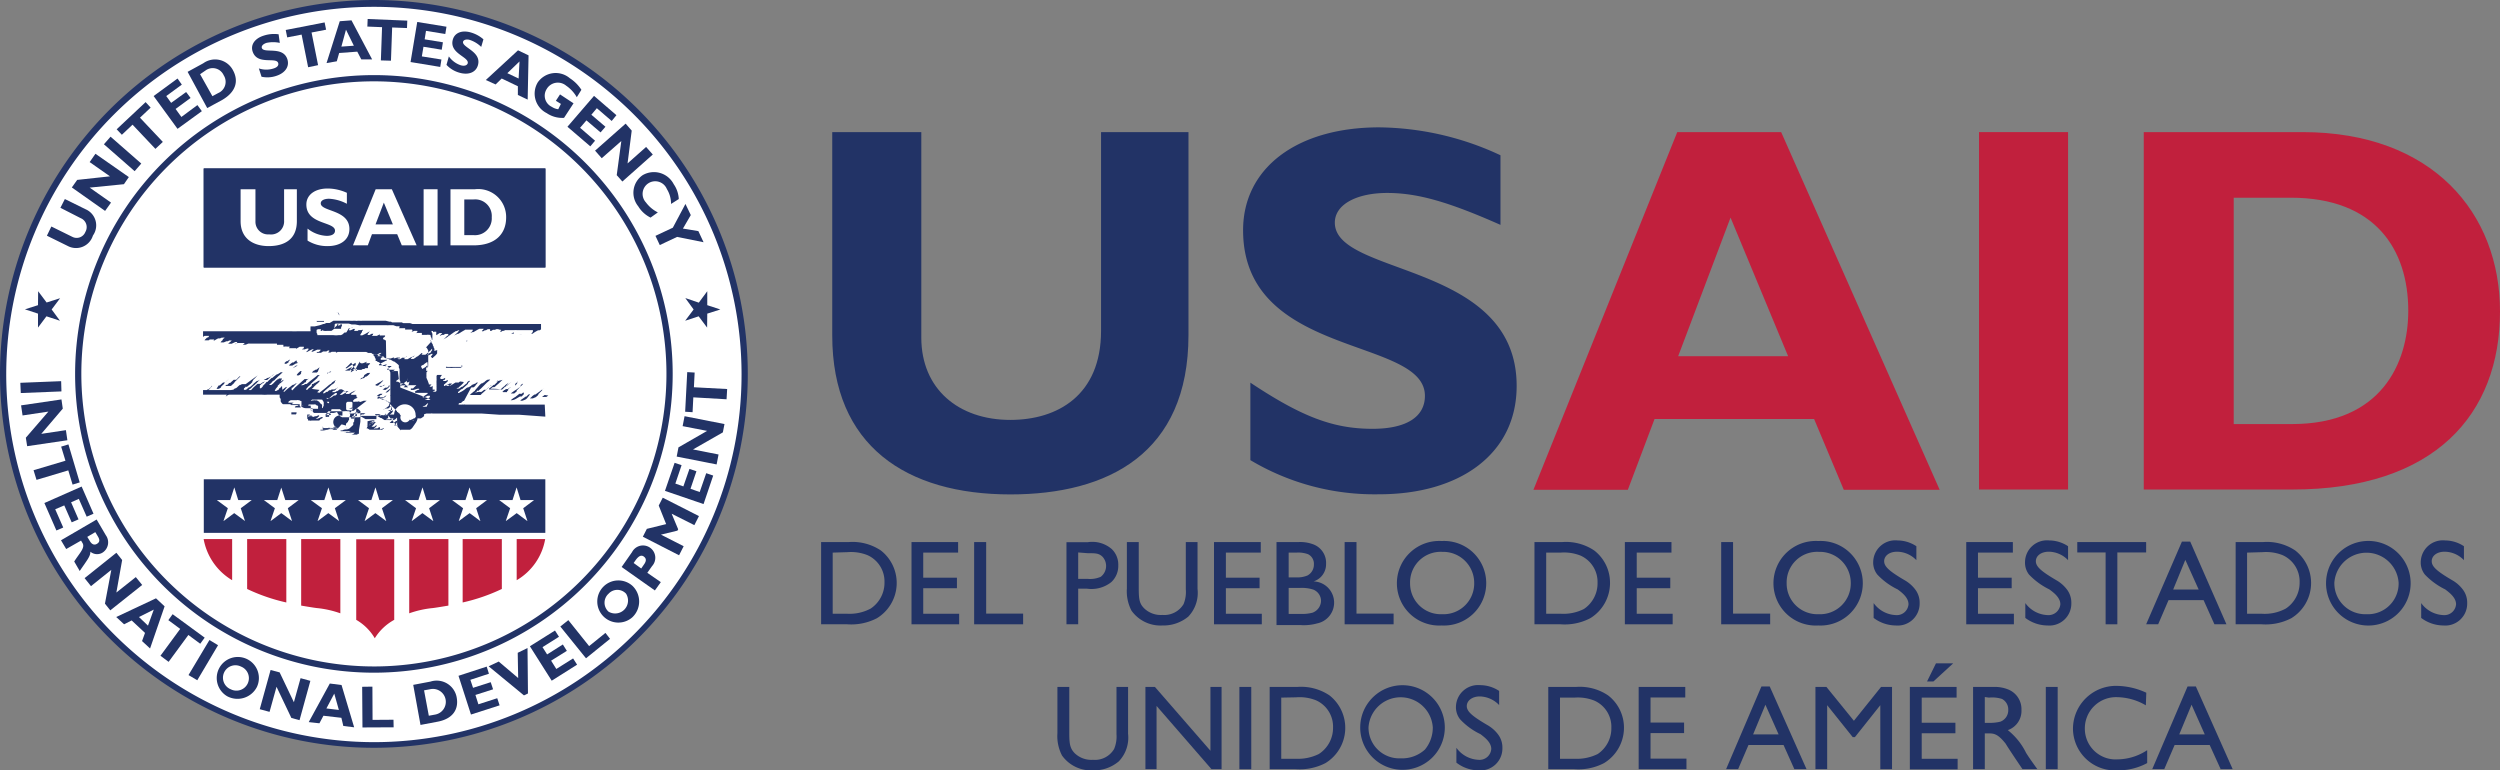 <svg xmlns="http://www.w3.org/2000/svg" viewBox="0 0 168.43 51.9"><rect x="0" y="0" width="168.43" height="51.9" fill="#808080" stroke="none"/><defs><style>.cls-1{fill:#fff;}.cls-2,.cls-3{fill:#236;}.cls-3{fill-rule:evenodd;}.cls-4{fill:#c1203d;}</style></defs><g id="Capa_2" data-name="Capa 2"><g id="Capa_1-2" data-name="Capa 1"><path class="cls-1" d="M.21,25.19a25,25,0,1,1,25,25,25,25,0,0,1-25-25"></path><path class="cls-1" d="M25.19,45.1A19.92,19.92,0,1,0,5.27,25.19,19.91,19.91,0,0,0,25.19,45.1"></path><path class="cls-2" d="M80.07,8.9V22.57c0,8-5.44,10.74-12,10.74-7,0-12-3.26-12-10.71V8.9h6V22.74c0,3.47,2.51,5.55,6,5.55,3.18,0,6.11-1.66,6.11-6V8.9Z"></path><path class="cls-2" d="M101.09,15.15C97.59,13.6,95.51,13,93.46,13s-3.53.77-3.53,2c0,3.63,12.25,2.61,12.25,11,0,4.62-3.88,7.3-9.25,7.3A16.31,16.31,0,0,1,84.24,31V25.78c3.46,2.3,5.58,3.11,8.23,3.11,2.29,0,3.53-.81,3.53-2.22,0-4-12.25-2.51-12.25-11.16,0-4.17,3.6-6.93,9.18-6.93a19.71,19.71,0,0,1,8.16,1.88Z"></path><path class="cls-2" d="M0,25.19A25.19,25.19,0,1,0,25.19,0,25.22,25.22,0,0,0,0,25.19m.42,0A24.77,24.77,0,1,1,25.19,50,24.8,24.8,0,0,1,.42,25.19"></path><path class="cls-2" d="M5.06,25.19A20.13,20.13,0,1,0,25.19,5.06,20.15,20.15,0,0,0,5.06,25.19m.42,0A19.71,19.71,0,1,1,25.19,44.9,19.73,19.73,0,0,1,5.48,25.19"></path><rect class="cls-2" x="13.73" y="32.29" width="23.01" height="3.61"></rect><rect class="cls-2" x="13.72" y="11.35" width="23.02" height="6.67"></rect><rect class="cls-2" x="13.73" y="11.35" width="23.02" height="6.67"></rect><polygon class="cls-2" points="47.65 21.13 47.64 22.07 47.07 21.31 46.16 21.61 46.73 20.85 46.17 20.08 47.08 20.39 47.65 19.62 47.65 20.56 48.53 20.85 47.65 21.13"></polygon><polygon class="cls-2" points="2.56 20.56 2.57 19.62 3.14 20.38 4.05 20.09 3.48 20.85 4.04 21.61 3.13 21.31 2.56 22.07 2.56 21.13 1.68 20.84 2.56 20.56"></polygon><path class="cls-2" d="M4.37,13.41l1.4.69a1.18,1.18,0,0,1,.49,1.77,1.19,1.19,0,0,1-1.7.7l-1.4-.69.3-.62,1.42.7a.63.63,0,0,0,.87-.33.65.65,0,0,0-.31-.93L4.07,14Z"></path><polygon class="cls-2" points="8.68 11.93 8.35 12.41 6.04 12.64 7.48 13.65 7.08 14.21 4.84 12.63 5.2 12.12 7.41 11.88 6.04 10.92 6.43 10.36 8.68 11.93"></polygon><rect class="cls-2" x="7.92" y="8.99" width="0.68" height="2.75" transform="translate(-4.98 9.76) rotate(-48.81)"></rect><polygon class="cls-2" points="10.15 7.25 9.43 7.93 10.97 9.56 10.47 10.03 8.93 8.4 8.21 9.08 7.86 8.71 9.81 6.88 10.15 7.25"></polygon><polygon class="cls-2" points="13.6 7.49 11.96 8.68 10.35 6.47 11.96 5.29 12.25 5.7 11.2 6.47 11.53 6.93 12.54 6.2 12.84 6.6 11.83 7.34 12.22 7.88 13.3 7.08 13.6 7.49"></polygon><path class="cls-2" d="M13.7,4.26a1.36,1.36,0,0,1,2,.48c.38.7.22,1.44-.74,2l-1,.54L12.64,4.84Zm.61,2.22.39-.21a.82.82,0,0,0,.37-1.2.81.81,0,0,0-1.21-.33L13.48,5Z"></path><path class="cls-2" d="M18.85,2.89a2.09,2.09,0,0,0-.9,0c-.23.08-.35.21-.31.34.13.4,1.42-.15,1.72.76.16.5-.16.93-.74,1.12a1.87,1.87,0,0,1-1,.06l-.18-.56a1.58,1.58,0,0,0,1,0c.25-.08.35-.21.3-.37-.14-.42-1.41.17-1.72-.77-.15-.45.14-.88.75-1.07a2.22,2.22,0,0,1,1-.09Z"></path><polygon class="cls-2" points="21.97 2 20.99 2.19 21.43 4.39 20.76 4.53 20.32 2.33 19.35 2.52 19.25 2.02 21.87 1.51 21.97 2"></polygon><path class="cls-2" d="M25.07,4l-.73,0-.27-.52-1.22.09-.16.56L22,4.25l.89-2.82.79-.06Zm-1.76-2L23,3.14l.84-.06Z"></path><polygon class="cls-2" points="27.42 1.89 26.42 1.85 26.34 4.09 25.66 4.07 25.74 1.83 24.75 1.79 24.77 1.28 27.44 1.39 27.42 1.89"></polygon><polygon class="cls-2" points="29.66 4.51 27.66 4.18 28.11 1.48 30.08 1.8 30 2.29 28.7 2.08 28.61 2.65 29.84 2.85 29.76 3.35 28.53 3.15 28.42 3.8 29.74 4.01 29.66 4.51"></polygon><path class="cls-2" d="M32.42,3.16a2,2,0,0,0-.77-.47c-.23-.07-.41,0-.45.11-.11.4,1.26.66,1,1.59-.14.5-.65.68-1.24.51a1.89,1.89,0,0,1-.88-.53l.16-.57a1.6,1.6,0,0,0,.81.6c.25.07.41,0,.46-.13.12-.44-1.27-.66-1-1.61.13-.45.61-.65,1.22-.47a2.2,2.2,0,0,1,.84.46Z"></path><path class="cls-2" d="M35.55,6.71l-.66-.31,0-.59L33.8,5.29l-.41.4-.66-.3,2.17-2,.71.34ZM35,4.14l-.82.79.76.36Z"></path><path class="cls-2" d="M38.86,6.55a2.37,2.37,0,0,0-.72-.78A.87.87,0,0,0,36.83,6a.83.83,0,0,0,.35,1.2,1,1,0,0,0,.43.16L37.79,7l-.34-.21.28-.43.91.6L38,7.94a1.86,1.86,0,0,1-1.17-.32,1.47,1.47,0,0,1-.6-2.07,1.47,1.47,0,0,1,2.16-.28,2.62,2.62,0,0,1,.78.78Z"></path><polygon class="cls-2" points="39.77 9.86 38.23 8.54 40.02 6.46 41.53 7.76 41.21 8.15 40.21 7.29 39.84 7.73 40.79 8.54 40.46 8.92 39.51 8.11 39.08 8.61 40.09 9.48 39.77 9.86"></polygon><polygon class="cls-2" points="41.93 12.23 41.55 11.8 41.86 9.5 40.54 10.66 40.09 10.15 42.15 8.33 42.56 8.8 42.28 11.01 43.53 9.9 43.98 10.41 41.93 12.23"></polygon><path class="cls-2" d="M43.83,14.66A2,2,0,0,1,43,13.9a1.44,1.44,0,0,1,.3-2.1,1.5,1.5,0,0,1,2.09.61,1.9,1.9,0,0,1,.34,1l-.52.33a1.88,1.88,0,0,0-.28-1,.85.85,0,1,0-1.41.9,2.25,2.25,0,0,0,.8.67Z"></path><polygon class="cls-2" points="45.33 15.34 46.18 13.74 46.54 14.49 46.01 15.4 47.05 15.57 47.4 16.32 45.62 15.96 44.45 16.51 44.16 15.89 45.33 15.34"></polygon><polygon class="cls-2" points="1.4 26.48 1.37 25.79 4.12 25.68 4.14 26.37 1.4 26.48"></polygon><polygon class="cls-2" points="1.83 30.06 1.74 29.49 3.26 27.73 1.52 27.99 1.42 27.31 4.14 26.91 4.23 27.53 2.78 29.23 4.44 28.98 4.54 29.66 1.83 30.06"></polygon><polygon class="cls-2" points="4.89 32.65 4.6 31.69 2.46 32.33 2.26 31.68 4.41 31.04 4.12 30.09 4.61 29.94 5.37 32.5 4.89 32.65"></polygon><polygon class="cls-2" points="3.8 35.74 2.99 33.89 5.5 32.78 6.3 34.61 5.84 34.81 5.31 33.61 4.79 33.84 5.29 34.99 4.83 35.19 4.33 34.05 3.72 34.31 4.26 35.54 3.8 35.74"></polygon><path class="cls-2" d="M7.13,36.06a.82.82,0,0,1-.22,1.17.7.7,0,0,1-.82-.06c0,.32-.22.56-.72,1.3L5,37.83c.35-.56.75-.92.56-1.24l-.1-.17-1,.57-.35-.59L6.51,35Zm-1.25.11.19.31c.1.16.26.28.46.16s.2-.27.07-.49l-.18-.3Z"></path><polygon class="cls-2" points="7.43 41.12 7.07 40.67 7.5 38.39 6.13 39.49 5.7 38.95 7.84 37.24 8.23 37.73 7.84 39.92 9.15 38.88 9.58 39.41 7.43 41.12"></polygon><path class="cls-2" d="M10.11,43.69l-.54-.5.2-.55-.9-.84-.51.26-.53-.49,2.68-1.26.58.54Zm.25-2.62-1,.5.61.58Z"></path><polygon class="cls-2" points="13.49 43.37 12.69 42.78 11.36 44.59 10.81 44.18 12.14 42.37 11.34 41.78 11.63 41.38 13.79 42.96 13.49 43.37"></polygon><polygon class="cls-2" points="13.29 45.83 12.7 45.48 14.11 43.12 14.69 43.47 13.29 45.83"></polygon><path class="cls-2" d="M15.31,46.91a1.42,1.42,0,1,1,2-.63,1.47,1.47,0,0,1-2,.63m.93-2a.84.84,0,1,0-.69,1.53.84.84,0,1,0,.69-1.53"></path><polygon class="cls-2" points="20.18 48.52 19.63 48.37 18.63 46.27 18.16 47.96 17.5 47.78 18.23 45.14 18.84 45.3 19.8 47.31 20.25 45.69 20.91 45.87 20.18 48.52"></polygon><path class="cls-2" d="M23.86,49l-.73-.09L23,48.36l-1.21-.14-.27.51-.72-.08,1.42-2.6.79.1Zm-1.34-2.27-.53,1,.84.1Z"></path><polygon class="cls-2" points="26.52 49 24.42 49.01 24.4 46.27 25.09 46.26 25.1 48.5 26.51 48.49 26.52 49"></polygon><path class="cls-2" d="M29,45.92A1.37,1.37,0,0,1,30.77,47c.14.78-.25,1.44-1.33,1.63l-1.11.21-.49-2.7Zm-.11,2.3.44-.08A.87.87,0,1,0,29,46.43l-.43.08Z"></path><polygon class="cls-2" points="33.66 47.52 31.73 48.14 30.89 45.53 32.79 44.91 32.94 45.39 31.69 45.8 31.87 46.34 33.06 45.96 33.22 46.44 32.03 46.82 32.23 47.45 33.5 47.04 33.66 47.52"></polygon><polygon class="cls-2" points="35.57 46.72 35.3 46.85 32.92 44.89 33.6 44.57 34.91 45.68 34.88 43.98 35.54 43.66 35.57 46.72"></polygon><polygon class="cls-2" points="38.88 44.78 37.17 45.86 35.7 43.54 37.39 42.48 37.66 42.9 36.55 43.6 36.86 44.09 37.92 43.42 38.19 43.85 37.13 44.51 37.48 45.07 38.61 44.36 38.88 44.78"></polygon><polygon class="cls-2" points="41.1 43.04 39.48 44.35 37.75 42.21 38.29 41.78 39.69 43.53 40.79 42.64 41.1 43.04"></polygon><path class="cls-2" d="M42.61,41.58a1.42,1.42,0,1,1,0-2.11,1.46,1.46,0,0,1,0,2.11M41,40a.81.81,0,0,0,0,1.21A.87.87,0,0,0,42.18,40,.8.8,0,0,0,41,40"></path><path class="cls-2" d="M42.58,37.2a.83.83,0,1,1,1.35.94l-.32.45.91.63-.4.56L41.88,38.2Zm.62,1.1.18-.26c.19-.26.16-.42,0-.54s-.33-.07-.55.23l-.14.2Z"></path><polygon class="cls-2" points="44.38 34.06 44.65 33.53 47.09 34.77 46.78 35.38 45.25 34.61 45.69 35.66 45.64 35.75 44.53 36.02 46.06 36.8 45.75 37.41 43.31 36.16 43.58 35.63 44.88 35.31 44.38 34.06"></polygon><polygon class="cls-2" points="48.05 32.04 47.4 33.96 44.8 33.07 45.45 31.18 45.92 31.34 45.5 32.58 46.04 32.77 46.45 31.59 46.92 31.75 46.52 32.93 47.14 33.15 47.58 31.88 48.05 32.04"></polygon><polygon class="cls-2" points="48.81 28.57 48.7 29.13 46.69 30.28 48.41 30.62 48.28 31.29 45.59 30.76 45.71 30.14 47.64 29.03 45.99 28.71 46.12 28.04 48.81 28.57"></polygon><polygon class="cls-2" points="46.8 25.1 46.75 26.09 48.99 26.21 48.95 26.9 46.71 26.77 46.66 27.77 46.16 27.74 46.3 25.07 46.8 25.1"></polygon><path class="cls-3" d="M21.6,27.49l-.06-.07h0l0,0,0,0s-.05,0-.06,0,0,0,0,0,0,.07,0,.12l0,0a2,2,0,0,0-.16.14l.2-.06s0,0,0,0l0,0h0l0,0h0l0,0s0,0,0,0"></path><path class="cls-3" d="M22.79,21.06l0,0,0,0,0,0,0,0,0,.05a1.47,1.47,0,0,1,.06.14,0,0,0,0,0,0,0h0l0,0s0,0,0,0,0,0,0,0a.2.2,0,0,0,0-.07v0l0,0a.23.23,0,0,0-.05-.11s0,0-.07,0l0,0a.33.33,0,0,0-.1,0s0,0,0,0"></path><path class="cls-3" d="M23,21.8a.05.05,0,0,1,0,0h0s0,0,0,0h0l0,0s0,0,0,0l0,0,0,0a.6.6,0,0,1-.08.08l0,0s-.08.07-.13.07,0,0,0,0,0-.07,0-.1,0,0,0-.05,0,0,0,0,0,0-.07.06a.12.12,0,0,1,0,.05l0,0-.06.06-.07.06-.06.06-.06.06h0a.06.06,0,0,0-.06,0,0,0,0,0,1,0,0h0a.34.34,0,0,0,.1,0h.12l.09,0,.12,0,.09,0,0,0h.05s0,0,0,0h0s0,0,0,0l0,0,0,0,0,0,0,0s0,0,0-.05a.08.08,0,0,0,0-.05.38.38,0,0,0,.06-.13s0-.09,0-.11a1.13,1.13,0,0,1-.1.13"></path><path class="cls-3" d="M22.24,22h0a.71.71,0,0,0-.09.07.76.76,0,0,1-.09.09l0,0-.09.09-.05,0h0l0,0h0a.08.08,0,0,0,0,0h.1l.19-.2a.87.87,0,0,0,.15-.25l0,0"></path><path class="cls-3" d="M21.74,22.09h0s0,0,0,0,0,0,0,0l-.08.06-.05.05a.19.19,0,0,0,0,.09h.1s0,0,0,0l0,0s0,0,0,0l0,0,0,0h0a.13.13,0,0,0,0,0h0a397769516513.68,397769516513.68,0,0,0,0-.08h0s0,0,0,0"></path><path class="cls-3" d="M21.37,22.15h0a0,0,0,0,0,0,0l-.08,0-.05,0a.1.1,0,0,0-.05,0h0l0,0h0s0,0,.05,0l.05,0s0,0,0,0,0,0,0,0h0v0h0l0,0h0"></path><path class="cls-3" d="M34.62,22.48H34.5a0,0,0,0,0,0,0h0l-.06,0,0,0,0,0,0,0s0,0,0,0l0,0,0,0,0,0,.17-.09h0"></path><path class="cls-3" d="M35,22.53s0,0,0,0l0,0,.1,0h.07l0,0h0v0h0v0a.8.8,0,0,1-.18,0"></path><path class="cls-3" d="M25.16,23.22a.41.41,0,0,0-.1-.09L25,23.07h0v0L24.9,23l-.06,0h0l0,0-.1-.06h-.05l0,0-.13,0-.13,0-.09,0h-.38s0,0,0,0a1.8,1.8,0,0,1,.22.06.72.72,0,0,1,.2.09s0,.05,0,.09v0l0,0,0,.05v0l0,.05h0a0,0,0,0,0,0,0l.05,0,0,0,.08-.05.09,0,.05,0,.05,0,0,0h0s0,.06,0,.09h0l0,.06a.34.34,0,0,0-.09.12s0,0,.08,0l.07,0,.07,0a.26.26,0,0,1,.17-.07.19.19,0,0,1,0,.08h0s0,0,0,0a.57.57,0,0,0,0,.07s0,0,0,0,0,0,0,0h0l0,0a.08.08,0,0,1,0,0l0,0,0,.05,0,0s0,0,0,0l.14-.08,0,0h0l.06,0a.05.05,0,0,0,0,0H25a.1.1,0,0,1,.07,0v.07s0,0,0,.07.11-.06.18-.08.06,0,.07-.07-.07-.07-.11-.09"></path><path class="cls-3" d="M31.42,23l0,0,0,0h0l-.05,0,0,0h0l0,0,0,0,0,0h0a0,0,0,0,0,0,0h.1l0,0,0,0h0l0,0h0l0,0h0s0,0,0,0,0,0,0,0,0-.06,0-.1Z"></path><path class="cls-3" d="M25.12,23.68l-.07,0H25l-.1.05s0,0,0,0,0,0,0,0l0,0H25l.07,0h.05l.06,0c.05-.05.1-.12.15-.16s0,0,0,0l-.23.1"></path><path class="cls-3" d="M19.55,24.24h0s0,0,0,0a0,0,0,0,1,0,0h-.06s0,0,0,0l0,0s0,0,0,0h0l0,0,0,0h0l-.14.1,0,0h0l-.06,0a0,0,0,0,0,0,0l0,0h0l-.11.1a.25.25,0,0,0,0,.07v0s0,0,0,0l0,0,0,0h0v0l.05,0h0a0,0,0,0,1,0,0l0,0h0s0,0,.05,0h0l0,0,0,0h0l.09-.05.08-.06,0,0h0l0,0h0s0,0,0,0a.11.11,0,0,1,0-.06s0,0,0,0"></path><path class="cls-3" d="M20,24.3l-.07,0a.16.16,0,0,1-.08.06h0l0,0,0,0h0l-.07.06-.08,0a1.56,1.56,0,0,0-.2.16l0,0s0,0,0,.05.05,0,.08,0,0,0,0,0l0,0h0l.06,0,0,0,.05,0,0,0,.16-.09a.28.28,0,0,1,.15-.06.06.06,0,0,0,0,0s.05,0,.05-.07a.07.07,0,0,0-.06,0"></path><path class="cls-3" d="M20.05,24.63h0a.08.08,0,0,0-.05,0s0,0-.06,0h0l0,0h0l-.15.12-.07.06a0,0,0,0,0,0,0s0,0,0,0l.4-.22s0,0,0,0a0,0,0,0,0,0,0"></path><path class="cls-3" d="M31.1,24.72H31l-.17,0c-.12,0-.23,0-.35,0h-.17l-.17,0,0,0a.09.09,0,0,0-.09,0,.07.07,0,0,0,0,.06s0,0,0,0,0,0,0,0h.06l0,0h.08l0,0h.11a.89.89,0,0,0,.23,0h.08a.53.53,0,0,1,.12,0h.06l.07,0H31s.08,0,.1-.06.07,0,.05-.08a.11.11,0,0,0-.08,0"></path><path class="cls-3" d="M21.53,24.74l-.06.05-.16.12-.07,0,0,0h0a.21.21,0,0,1-.08.06h0a0,0,0,0,0,0,0s0,0,0,0,0,0,0,0a0,0,0,0,0,0,0h0l0,0s-.05,0-.07.05h0s0,0,0,0a.3.3,0,0,0-.08.08l0,0s0,0,0,0h.05l0,0h.11s0,0,0,0,0,0,0,0h0l.07,0,.05,0,.05,0s0,0,0,0l0,0h0v0h0l0,0s0,0,0,0l.07-.06,0,0,0,0h0l0,0h0a0,0,0,0,0,0,0l0,0s0,0,0,0,0,0,0,0"></path><path class="cls-3" d="M27.48,24.9l0,0h0l-.1,0-.09.05-.05,0h-.05l0,0h0a0,0,0,0,1,0,0l0,0a.05.05,0,0,0,0,0,.05.05,0,0,0,0,0h.13l0,0,0,0,0,0,0,0s0-.05.05-.06l.06,0,0,0h0l0,0,0,0,0,0s0,0,0,0h0"></path><path class="cls-3" d="M20.32,25s0,0,0,0l-.08,0s0,0,0,0l0,0s0,0,0,0a1.36,1.36,0,0,0-.24.24s0,0,0,0h0l0,.05,0,0s0,0,0,0h0l0,0h0l.07,0h0s0,0,0,0l.06,0h0l.1-.06h0a0,0,0,0,1,0,0l0,0h0s0,0,0,0,0,0,.05-.06h0s0,0,0,0h0s0,0,0,0a.07.07,0,0,0,0-.06s0,0,0,0"></path><path class="cls-3" d="M22.32,25.05l-.14.06-.06,0h-.07l0,0h0s0,0,0,0a0,0,0,0,0,0,.07.87.87,0,0,0,.1-.08l0,0h0s0,0,0,0h0l0,0,0,0s.08,0,.07-.08h0"></path><path class="cls-3" d="M27.6,25.12l-.05,0H27.5s0,0,0,0h-.05l0,0-.15.05H27.2s0,0,0,0h0s0,0,0,.05a.14.14,0,0,0,0,.06l.05,0h.1l.06-.05,0,0s0,0,0,0h0l.07-.05.17-.16s0,0,0,0-.07,0-.09.06"></path><path class="cls-3" d="M27.92,25.18h0l-.09.06h0s0,0,0,0h-.05l-.05,0-.05,0-.05,0h0l0,0h0l0,0h0l0,0h0l0,0s0,0,0,0v.05s0,0,0,0h.09a.28.28,0,0,0,.11,0h.07s0,0,0,0h0l0,0h0l.08-.08a.68.68,0,0,0,.12-.12s0,0,0,0l0,0h0v0l0-.06a0,0,0,0,0,0,0s0,0-.06.05"></path><path class="cls-3" d="M15.18,26.69h0s0,0,0,0h0s0,0,0,0l.08,0h0l0,0h0s0,0,0,0h0l.06-.05.08-.06.13-.09,0,0a0,0,0,0,0,0,0h0l.05,0,0,0h0s0-.05.06-.06,0,0,0,0a0,0,0,0,1,0,0l.09-.1.12-.07s0,0,0,0,0,0,0,0,0,0,0,0,0,0,0,0a.12.12,0,0,0,.05-.05l.06,0,0,0h0v0l0,0,0,0,0,0,0,0,.19-.19,0,0h0l0,0a0,0,0,0,1,0,0h0l0,0h0l0,0h0l0,0h0l-.12.1,0,0h0s0,0,0,.05,0,0-.05,0,0,0,0,0h-.05s0,0-.06,0h0s0,0,0,0h0s0,0,0,0h0s0,0-.05,0h0l0,0,0,0h0s0,0,0,0h0l0,0-.11.09h0l-.09,0-.09.08-.09.06h0s0,0,0,0h0v0h0a.23.23,0,0,1-.07.07s0,0,0,0h0a0,0,0,0,0,0,0h0l-.15.17,0,0a.42.42,0,0,0,.13,0"></path><path class="cls-3" d="M33.86,25.59l-.1.09,0,0-.07.07h0l0,0-.12.11h0s0,0,0,0h0s0,0,0,0h0l-.11.09,0,0,0,0a.87.87,0,0,1-.15.13s0,0,0,0h0l0,0h0l0,0-.05,0s0,0,0,0h0l0,0s0,0,0,0h0a.05.05,0,0,1,0,0l-.06,0h0l-.16.11s0,0,0,0c.23,0,.47,0,.68.05a.2.2,0,0,0,.11,0s.06-.05.09-.08l0,0a1.41,1.41,0,0,1,.18-.17l.06,0,0,0,.07-.06s0,0,0,0l.23-.21h0L34,26.1s0,0,0,0,0,0,0,0l.06-.07.09-.1h0s.05-.05.06-.08l.06-.07a.05.05,0,0,0,0,0s0,0-.08.06,0,0-.07.05l0,0-.08.06,0,0,0,0L34,26h0s0,0,0,0h0l-.13.1s0,0,0,0h0l0,0,0,0h0l0,0h0a0,0,0,0,1,0,0l0,0-.07.07h0l0,0-.09.07h-.06l0,0h0l0,0,0,0h0s0,0,0,0H33a0,0,0,0,1,0,0h-.05s0,0,0-.06h0a0,0,0,0,1,0,0l.17-.13h0l0,0,.07-.06h0l.07-.06a.1.1,0,0,0,.05,0l0,0a0,0,0,0,0,0,0s0,0,0,0l.05-.05,0,0,.05-.05,0,0,0,0a.83.83,0,0,0,.13-.14h0a0,0,0,0,0,0,0l0,0a0,0,0,0,1,0,0h0l0-.06a0,0,0,0,0,0,0h0a0,0,0,0,0,0,0l0,0s0,0,0,0h0s0,0,0,0v0h0s0,0,0,0l-.1.07"></path><path class="cls-3" d="M32.82,25.59l-.11.08h0s0,0,0,0a.47.47,0,0,0-.1.1l0,0-.05,0h0s0,0-.07.06l-.06,0h0s0,0,0,0l-.11.1L32,26.3h0c0,.05-.1.08-.15.13l0,0a.46.46,0,0,1-.07.07s0,0,0,0-.05,0-.07.06,0,0,0,0,0,0-.06.05,0,0,0,0,.06,0,.1,0l.1,0h.14l.18,0h.19s.05,0,.07-.06l.14-.12a1.79,1.79,0,0,0,.14-.13l.07-.06.08-.08s0,0,0,0h0s0,0,0,0,0,0,0,0a0,0,0,0,0,0,0l.07-.06h0l0,0,.09-.1L33,26h0v0l.06,0a0,0,0,0,1,0,0l0,0s0,0,0,0a0,0,0,0,1,0,0,0,0,0,0,0,0,0,.18.18,0,0,0,.05-.07s0,0-.06.05l0,0h0l0,0,0,0-.08.07-.12.1a1.14,1.14,0,0,1-.11.11l0,0s0,0,0,0h0s0,0,0,0l-.05,0,0,0s0,0-.07,0a0,0,0,0,1,0,0l-.06.05,0,0-.12.09a.21.21,0,0,1-.11,0l-.09,0-.22.05s0,0,0,0a.15.15,0,0,1,.06-.05s.05,0,.06-.06.05,0,.08,0l.12-.11.06-.05.17-.17,0,0,.09-.09a1.14,1.14,0,0,1,.11-.11s0,0,0,0a.5.5,0,0,1,.08-.07l0,0,.07-.06a.08.08,0,0,1,0,0l.06-.05a.18.18,0,0,1,.05-.07s0,0,0,0,0,0,0,0"></path><path class="cls-3" d="M15.91,25.59l-.06,0h0l0,0-.05,0-.06,0,0,0s0,0,0,0h0s0,0,0,0h0a0,0,0,0,0,0,0h0s0,0-.05.05h0l-.06.05s0,0,0,0h0l0,0h0l-.12.11-.06,0h0l0,0s0,0,0,0h0a.6.6,0,0,0-.08.08l-.06.05,0,0s0,0,0,0h0l-.07,0,0,0,0,0s0,0,0,0,0,0,0,0l0,0-.06.07,0,0s.06,0,.1,0h.12l.05,0a.1.1,0,0,0,.05,0h.06v0h0l0,0s0,0,0,0l0,0s0,0,0,0a0,0,0,0,1,0,0h0l0,0,.07-.06s0,0,.05-.05,0,0,0,0,0,0,0,0l0,0,.06-.05s0,0,0,0l.06-.08h0s0,0,0,0h0l0,0h0l.05-.06h0s0,0,0,0l0,0a.43.43,0,0,1,.1-.09.74.74,0,0,1,.12-.13.34.34,0,0,0,.06-.06l.07-.06h0s-.05,0-.07,0"></path><path class="cls-3" d="M25.64,25.72l-.2.11-.08.05h0l0,0-.05,0v0h0a0,0,0,0,0,0,0l0,0s0,0,0,.05h0l0,.05s0,0,.06,0h0a.24.24,0,0,0,.09,0v0h0s0,0,0,0a.43.43,0,0,0,.1-.09.52.52,0,0,0,.11-.1l.16-.16s0,0,0,0,0,0,0,0,0,0,0,0a.1.1,0,0,1-.05,0"></path><path class="cls-3" d="M34.87,25.73h0s0,0,0,0l0,0s0,0,0,0h0l-.08.07a.2.2,0,0,0-.08.08h0s0,.07,0,.1,0,0,0,0,0,0,0,.06,0,0,0-.06l.06-.06,0,0s0,0,0,0,0,0,0,0l0,0a1,1,0,0,1,.08-.11h0l0-.06,0-.06h0l0,0"></path><path class="cls-3" d="M15.17,25.77h0l-.08,0s0,0,0,0l0,0s0,0,0,0h0l-.06,0,0,0h0l-.16.14h0l0,0s0,0,0,0l-.08.06,0,0,0,0h0s0,0,0,0a0,0,0,0,1,0,0s0,0,0,0h0s-.05,0-.06,0h0l-.07.11a.75.75,0,0,0-.07.12l.1,0a.29.29,0,0,0,.13-.05l.07-.05s0,0,0,0a.1.1,0,0,0,0-.05.34.34,0,0,0,.09-.08l.1-.09a.39.39,0,0,1,.08-.1l.09-.1,0,0s0,0,0,0v0h0l0,0h0l0,0,.19-.18s0,0,0,0Z"></path><path class="cls-3" d="M35.25,25.86h0l-.06,0h0l0,0s0,0,0,0l0,0,0,0,0,0-.11.08s0,.05,0,.08l0,0h0l-.08.08h0l0,0h0l0,0h0s-.1.06-.13.09-.18.11-.26.17l-.14.1s0,0,0,0l-.06.05s0,0,0,0,0,0,0,0,0,0,.07,0l.08,0h0l.08,0h0a0,0,0,0,1,0,0h0l0,0h0l0,0h0l0,0h0l0,0,.11-.09s0,0,0,0h0l0,0,0,0,0,0s0,0,0,0l0,0h0v0h0s0,0,0,0,0,0,0,0,0,0,.06-.05v0l0,0,0-.06,0,0a0,0,0,0,1,0,0h0l0,0v0s0,0,0,0,0,0,0,0l0,0s0,0,0,0h0"></path><path class="cls-3" d="M34.88,26.8l.15-.09,0,0h.07l0,0h0l0,0,0,0s0,0,0,0l0,0,0,0s0,0,0,0a0,0,0,0,1,0,0h0s0,0,0,0h.05l0,0,.07-.08,0,0,0,0,.07-.07v0l0-.06s0,0,0,0h0a0,0,0,0,1,0,0l0-.05h-.05l0,0h0a.3.3,0,0,0-.08.08l0,0h0l0,0a.1.1,0,0,0-.05,0h0l0,0-.07,0-.06,0h0l0,0a.81.81,0,0,1-.1.09l0,0,0,0-.07.05-.07.06-.15.09h0l0,0-.12.09,0,0-.06.06s0,0,0,0a.76.76,0,0,0,.37-.11"></path><path class="cls-3" d="M25.94,25.91a1.4,1.4,0,0,0-.17.09h0l-.06,0,0,0h0a0,0,0,0,1,0,0l0,0a0,0,0,0,0,0,0h0l-.06,0h0l0,0-.07,0h0l0,0a.08.08,0,0,0,0,.05h.07s0,0,.05,0l.08-.05,0,0,0,0,0,0a.18.18,0,0,0,.07,0l0,0,0,0,0,0a.34.34,0,0,1,.06-.06l0,0a0,0,0,0,1,0,0,0,0,0,0,1,0,0s0,0,0,0l0,0,0,0s0,0,0,0Z"></path><path class="cls-3" d="M26.16,26.06l-.09.06h0s0,0,0,0l-.05,0h0l0,0-.06,0,0,0h0l0,0,0,0-.13.09h0s-.05,0-.06,0a.28.28,0,0,0,.15.06,0,0,0,0,0,0,0h0l0,0h0l0,0,.05,0,0,0,0,0,.12-.08.11-.1s0,0,0,0l0,0a.52.52,0,0,0,.07-.11h0l-.08,0"></path><path class="cls-3" d="M34.42,26.1h0l-.07.05-.06,0,0,0s0,.05-.08.06h0v0l-.06,0,0,0h0l0,0h-.07s0,0,0,0h0a.46.46,0,0,1-.07.07h0l-.06,0h0l0,0s0,.05-.07.08,0,0,0,.06h.07l0,0h0l0,0,.08,0h0l0,0,.06,0,.07,0,0,0h0l0,0s0,0,0,0h0l0,0,0,0,0-.05.08-.08,0,0h0s0,0,0,0h0c0-.05,0-.07,0-.13Z"></path><path class="cls-3" d="M35.18,27s0,0,0,0a1.45,1.45,0,0,0,.25-.1l0,0,.08-.07h0a0,0,0,0,1,0,0s0,0,0,0h0l0,0,0,0,0,0h0l0,0h0l0,0h0l.05-.07,0,0,0,0s0,0,0,0l.08-.1a.53.53,0,0,0,.06-.1s0,0,0,0,0,0-.07,0a.5.5,0,0,1-.08.07l-.09.09,0,0,0,0,0,0,0,0a.1.1,0,0,0,0,0l-.05,0,0,0h0l0,0h0l0,0-.08.06,0,0-.22.15h0l0,0h0a0,0,0,0,0,0,0,.18.18,0,0,0-.05.07h.13"></path><path class="cls-3" d="M26.44,26.21h0l0,0-.07,0-.05,0h-.06l-.07.05h0l-.07.05a.81.81,0,0,1-.14.12h0a.05.05,0,0,0,0,0l0,0s.05.05.08,0,0,0,.05,0h0v0h0l0,0h0s0,0,0,0h0a0,0,0,0,1,0,0s.05-.06.08-.07a.16.16,0,0,1,.05-.06l.08-.1h0v0l.05-.06,0,0s0,0,0,0,0,0,0,0"></path><path class="cls-3" d="M26.66,26.46l-.11.06-.11.05,0,0,0,0s0,0,0,0l-.06.07,0,0-.05,0-.05,0,0,0s0,0,0,0l.08.05h0a.24.24,0,0,0,.1,0h0l.05,0,.06,0,0,0s0,0,0,0h0s0,0,.05-.06h0a0,0,0,0,0,0,0s0,0,0,0h0l0,0v0h0l.05-.05s0,0,0,0h0"></path><path class="cls-3" d="M27.19,26.5a.17.17,0,0,0-.08.06l0,0,0,0-.07.06,0,0-.08,0,0,0-.06,0,0,0,0,0s0,0-.05,0,0,0-.06.05l-.06,0h-.09l0,0a.08.08,0,0,0,0,.05.28.28,0,0,0,.19,0l.07,0,0,0h0a.1.1,0,0,1,.09,0l0,0h0v0a.1.1,0,0,0,0,0s0,0,0,.06l-.06,0s0,0,0,0a.09.09,0,0,0,0,0l-.05,0h.1l.16,0,.11,0s0,0,0,0,0,0,0,0,0,0,0,.05v0s0,0,0,0,0,0,0,0l-.13.14a.09.09,0,0,0-.05,0s0,0,0,0a.23.23,0,0,0,.14,0l.06,0s0,0,.06,0l0,0,.06-.05h0l.12-.09,0,0,0,0h0l0,0,.07-.08h0v0l0,0a.15.15,0,0,0,0-.07l0,0,0,0-.07,0-.07,0h-.09s0,0,0,0,0-.05.06-.08a.46.46,0,0,1,.07-.07s0,0,0-.05,0-.05,0-.06,0,0,0,0a0,0,0,0,0,0,0h0v0s0-.05,0-.07a.06.06,0,0,0,0,0h0l0,0-.12.1-.09.08h0v0l-.06.05-.06,0a0,0,0,0,1,0,0h0S27,27,27,27a.12.12,0,0,1,0-.07.08.08,0,0,0,0-.05s0,0,0,0l0,0a.16.16,0,0,0,.05-.08s0,0,0,0h0l0-.08,0-.09Z"></path><path class="cls-3" d="M24.24,24.35h0l0,.07s0,0,0,0,0,0,0,0h0s0,0,0,0a.08.08,0,0,0,0,0v0s0,0,0,0a0,0,0,0,0,0,0s0,0,.07.05a.34.34,0,0,0,.15,0l.26-.1,0,0,0,0,0,0,0,0s0,0,0,0l0,0,0,.05s-.05,0-.06,0,0,0,0,0v0a.08.08,0,0,0,0,.05.56.56,0,0,0,.12,0h0l.08,0,.08,0s0,0,0,0a.36.36,0,0,1-.07.1l0,0-.08.07,0,0,0,.05v0h0v0s0,0,0,0l0,0a.07.07,0,0,0,0,.05s0,0,0,0,0,.05,0,.06-.07,0-.1,0l-.07,0s0,0,0,0h0l-.08.06-.06,0s0,0,0,0,0,0,0,0,0,0,0,0,0,0,0,0l-.05,0a.21.21,0,0,1-.1.06s0,0,0,0h0s-.05,0-.06,0H23.6s0,0,0,0,.06,0,.06-.06a.44.44,0,0,0,.11-.09l.08-.08h0l0,0h0l.06-.07.05,0,0,0s0,0,0,0h0l0-.06,0,0v0l0,0s0-.09,0-.12a.78.78,0,0,0-.15.1l-.06,0a0,0,0,0,1,0,0s0,0,0,0h0l-.1.07-.29.2s0,0-.05,0,0-.06.05-.08l0,0,0,0a1.36,1.36,0,0,1,.12-.12l0,0,.18-.18L24,25l.05-.06a.08.08,0,0,0-.05-.1l-.19.13a.71.71,0,0,0-.14.1l-.05,0,0,0a0,0,0,0,1,0,0s0,0,0,0l0,0v0s0,0,0,0l.05-.07h0l0,0a.2.2,0,0,0,0-.08s0,0,0,0l0,0h0s0,0,0,0a.26.26,0,0,0-.12.05h-.08s-.06,0-.1,0a0,0,0,0,1,0,0h0l0,0s0,0,0,0a0,0,0,0,1,0,0l0,0h-.2l0,0h0l0,0s0,0,0,0a.08.08,0,0,1,0,0h0s0,0,0,0h.06l.11-.05h0l0,0h0l0,0,.16-.09.23-.12a.74.74,0,0,0-.13.21s0,0,0,0h0s0,0,0,0h.05l.05,0,.05,0,.12-.07.09,0"></path><path class="cls-3" d="M24.94,25.12h0l-.05.07-.06.07h0s0,0,0,0h0a.1.1,0,0,0-.05.06s0,0-.05,0h0l-.05.06s0,0-.06,0,0,0-.05.05,0,0,0,0h0l-.06.05,0,0,0,0h0l0,0-.07,0,0,0h0l-.08.05s-.07,0-.12.05l0,0a.86.86,0,0,1,.14-.13l0,0h0v0h.05l.1-.11h0v0h0l0-.06,0,0s0,0,0,0l0,0s0,0,0,0h0a.08.08,0,0,0,0,0h0l0,0h0s0,0,0,0h0l.07-.05.16-.1"></path><path class="cls-3" d="M18.5,25.18s0,0,0,0l0,0-.12.08s0,0,0,0a0,0,0,0,0,0,0l0,0a0,0,0,0,1,0,0l0,0h0l0,0h0l0,0,0,0,0,0,0,0,0,0L18,25.6l0,0h-.13s0,0-.07,0,0,0,.06-.06l.05,0,0,0,.09-.08h0l0,0h0l.07,0h0s0,0,0,0l0,0,0,0h0l.23-.12"></path><path class="cls-3" d="M17.36,25.29s0,0,0,0,0,0,0,0a0,0,0,0,0,0,0l0,0-.11.11a1.37,1.37,0,0,1-.17.17L17,25.7l0,.05h0a.47.47,0,0,0-.1.1l0,0h0s0,0,0,0l-.12.09-.08.07,0,0h0a0,0,0,0,0,0,0h0l0,0-.06.05h0l-.06,0h0s0,0,0,0l-.06,0,0,.06,0,0h0s-.07,0-.08.06a.08.08,0,0,0,0,.08h0a.09.09,0,0,0,.06,0h.07l0,0,0,0h0a.48.48,0,0,0,.11-.09l0,0h0l.09-.08.05,0,0,0,.09-.07.09-.08.06-.06a0,0,0,0,0,0,0h0s0,0,0,0a.52.52,0,0,1,.11-.1h0l.08-.07h0s0,0,0,0h0a0,0,0,0,1,0,0s0,0,.07-.05l0,0h0l0,0h0l0,0h0l0,0s0,0,0,0l.06,0s0,0,0,0l0,0,0,0,0,0a1.48,1.48,0,0,1,.13-.08l-.15.15v0l0,0a0,0,0,0,0,0,0s0,0,0,0h0l0,0a0,0,0,0,0,0,0h0a.22.22,0,0,0-.07.09c-.05,0-.07.06-.11.08a.27.27,0,0,1-.08.07h0c-.08.06-.14.14-.21.2l0,0-.08.05-.06.06,0,0s0,0,0,0l0,0h0l0,0,0,.05-.08.07-.11.12,0,0-.05,0,0,0H16l-.68,0h0s0,0,0,0,0,0,0,0l.06,0s0,0,0,0a.05.05,0,0,0,0,0l0,0h0s0,0,0,0l0,0h0l0,0h.07l.08-.05s0,0,0,0h0l0,0s0-.06.09-.07l.26-.23,0,0,.1-.08.05-.05h0s0,0,0,0h0l.07-.06,0,0h0l0,0h0s0,0,.06-.05l.06,0,.07-.05,0,0s0,0,0,0,0,0,0,0,0,0,0,0l0,0,.05,0,0,0s0,0,0,0l.05,0h0l.05,0h0l0,0,0,0,.05,0s0,0,.06,0"></path><path class="cls-3" d="M31.8,25.92a.09.09,0,0,1,.06,0l.08-.06,0,0,.06,0h0l0,0s0,0,0,0a0,0,0,0,0,0,0l0,0,0,0,0,0,.12-.09s0,0,.08,0a.87.87,0,0,1-.09.11l-.07.09s0,0,0,0h0l-.06.07,0,0-.08.06a.15.15,0,0,0-.07,0s0,0-.06,0h0c-.05,0-.07,0-.12,0"></path><path class="cls-3" d="M14.3,26l-.06,0h0s0,0,0,.05l0,0a0,0,0,0,0,0,0s0,0,0,0l-.06.06-.15.13,0,0-.05,0-.06.05h0v.2a0,0,0,0,1,0,0l.07,0h0l0,0h0l0,0h0v0h0a0,0,0,0,1,0,0v0l.06-.05v0l0-.05,0-.06,0,0,0-.05a0,0,0,0,1,0,0h0l0,0h0v0h0a0,0,0,0,1,0,0h0l0,0s0,0,0,0h0s0,0,0,0h0"></path><path class="cls-3" d="M36.7,27.26l-.26,0-.19,0-.19,0H36s0,0,0,0h-.51l-.27,0-.32,0h-.34l-.28,0h-.16l-.22,0-.22,0h-.5c-.25,0-.51,0-.76,0H32l-.19,0h-.18l-.11,0s-.11,0-.12,0a0,0,0,0,1,0,0h-.05a.14.14,0,0,0-.11,0,.22.22,0,0,0-.12,0l-.22,0,0,0a.13.13,0,0,1,0-.06s0,0,.06-.05a.09.09,0,0,0,.05,0l0,0,0,0h0l0,0,0,0s0,0,0,0a.08.08,0,0,1,0,0l.05,0h0a.08.08,0,0,1,0,0s0,0,0,0l0,0,.06-.06,0,0h0l.09-.08,0,0h0l.05,0s0,0,0,0,0,0,0,0L31.8,26s0,0,0,0a1,1,0,0,0-.27.11l-.06,0,0,0-.14.11,0,0,0,0-.06.05,0,0,0,0,0,0,0,0-.09.06,0,0s0,0,0,0l0,0a.71.71,0,0,1-.15.08s-.14.1-.17.06v0s0,0,0,0a0,0,0,0,1,0,0s0,0,0,0,0,0,0-.06,0,0,0,0l.09-.07,0,0a1.42,1.42,0,0,1,.13-.12l.05,0a.06.06,0,0,0,0,0l0,0,.11-.1.15-.13h0s0,0,0,0l.14-.13h0l0,0h0l0,0h0l0,0a.1.1,0,0,0,0-.05l.06-.06v0l0,0s0,0,0,0h0s.06-.05.08-.09l-.08,0-.12.09,0,.05h0l-.09.08,0,0a.08.08,0,0,1,0,0h0a0,0,0,0,1,0,0s0,0,0,0h0a.18.18,0,0,0-.07.05l-.06.05,0,0,0,0h0l0,0,0,0s0,0,0,0l0,0s0,0,0,0h0l0,0s0,0,0,0h0l-.1.08-.05,0,0,0s0,0,0,0l-.1.07-.06.05h0l0,0h0l0,0h0l0,0,0,0h0l0,0-.07,0-.05,0h-.06s0,0,0,0h0a.15.15,0,0,1,.06-.05l.05,0h0l0,0,0,0s0,0,0,0h0v0s0,0,0,0,0,0,0,0,0,0,0,0h0a.12.12,0,0,0,.05-.05l.14-.12s0,0,0,0h0l0,0,0,0,.11-.11.06-.06,0,0,0,0h0l0,0h0l0-.06.05,0,0,0h0s0,0,0,0,0,0,0,0l0,0-.07,0L31,25.7a.35.35,0,0,0-.09.07h-.11a.1.1,0,0,1-.05,0l0,0h0l-.06,0,0,0h0l0,0,0,0,0,0-.26.16-.12.07H30v0h0a.09.09,0,0,1,0-.05h0l0,0h.06s0,0,0,0a.13.13,0,0,0,.07-.05h0L30.3,26l0,0v0s0,0,0,0a0,0,0,0,0,0,0l0,0,0,0a.47.47,0,0,1,.1-.1h0l.06-.06,0,0h0a0,0,0,0,0,0,0l0,0h0a0,0,0,0,1,0,0s0,0,0,0h0v0h0s0,0,0,0h-.07l-.06,0,0,0h0l-.05,0,0,0a0,0,0,0,0,0,0l0,0h0l-.18.13s0,0,0,0h0l0,0L30,26l-.09,0s0-.05,0-.07l0,0h0l0,0s0-.05.08-.06,0,0,0-.06,0,0,0,0l.05,0,0,0,.14-.14,0,0h0l0,0a.1.1,0,0,1,0-.05s0,0,0,0,0,0,0,0-.05,0-.07,0h0l0,0h0l-.07.05a0,0,0,0,1,0,0l0,0,0,0a0,0,0,0,0,0,0s0,0,0,0l0,0,0,0h0l0,0,0,0h0l-.05,0-.05,0s-.09,0-.1,0l0,0a.08.08,0,0,1,0,0,0,0,0,0,0,0,0,0,0,0,0,0,0,0h0s0,0,0,0l0,0,0,0,0,0h0l.05-.07,0,0,.05,0,.05-.06s0,0,0-.06,0,0-.05,0l-.09.05h0l0,0,0,0h-.05a0,0,0,0,0,0,0h0a0,0,0,0,1,0,0s0,0,0,0a.11.11,0,0,1-.08,0s-.06,0-.07-.08a.6.6,0,0,0,.06-.11s0,0,0,0,0,0,0,0v0s0,0,0,0v0l.07-.08h0l0,0,0,0-.07,0-.05,0h0l0,0h-.07l0,0h-.13v0l0,0a.18.18,0,0,0-.05.07s0,0,0,.06,0,0,0,0a.14.14,0,0,1,0,.06,0,0,0,0,0,0,0,0,0,0,0,1,0,0,0,0,0,0,1,0,0,.33.33,0,0,1,0,.06s0,0,0,0v0a.08.08,0,0,1,0,.07.1.1,0,0,1,0,.05s0,0,0,.06a.2.2,0,0,0,0,.09l0,.08,0,.08h0s0,0,0,0a.06.06,0,0,1,0,0h0a.07.07,0,0,1,0,0,.28.28,0,0,1,0,.08h0s0,0,0,.07v0s0,0,0,0,0,0,0,0a.22.22,0,0,1,0,.09v.08a.43.43,0,0,1,0,.07.08.08,0,0,0,0,0v0s0,0,0,0h0a.17.17,0,0,1-.06.06s0,0-.07,0a0,0,0,0,1,0,0l-.05,0h-.11l0,0a0,0,0,0,0,0,0h0s0,0,0,0,0,0,0,0a.1.1,0,0,1,.05,0s0,0,.06-.06h0l.06,0,0,0s0,0,0,0a.3.3,0,0,1,0-.08s0,0,0,0h0s0,0,0,0l0,0s0,0-.05,0-.08,0-.09,0a.14.14,0,0,1,0-.07.43.43,0,0,1,0-.07l0,0s0,0,0,0v0l0,0s0,0,0-.05,0,0,0-.06l0,0-.07.05a.12.12,0,0,1-.08,0,.09.09,0,0,1-.06,0s0,0,0,0v0l.06-.07h0a.6.6,0,0,1,.08-.08s0,0,0,0l-.07,0s-.05,0-.07,0h0a.08.08,0,0,0-.05,0s0,0,0-.05,0,0,0,0l-.06-.16s0,0,0,0v0a.37.37,0,0,0-.05-.11c0-.06-.05-.08-.05-.15l0-.06v-.05s0,0,0,0l0-.05a.19.19,0,0,1,0-.07v0a.11.11,0,0,0,0-.05l0-.06a.44.44,0,0,0,.08-.11s0,0,0,0h0l-.1,0a1,1,0,0,0,0-.17l0-.05.05,0,0,0,0,0,.07-.08s0,0,0,0h0l0,0,0-.06s0,0,0,0,0,0,0,0l0,0a.14.14,0,0,0,0-.06l0,0s0,0,0,0l-.14.15-.12.08-.13.07c0-.07-.09-.12-.06-.21a.18.18,0,0,0,.07-.05h0l.05,0,0,0h0s0,0,0,0h0l.14-.12h0s0,0,0,0,0,0,0,0,0,0,0,0a.28.28,0,0,0,.11-.08l0,0s0,0,.05,0,0,0,0,0,0,0,0,0l0,0a.13.13,0,0,1,0,.06,0,0,0,0,1,0,0,.26.26,0,0,1,0,.12v0h0v0s0,0,0,.05h0a.53.53,0,0,0,0,.17v.05a.43.43,0,0,0,0,0s0,.06,0,.09v.06s0,0,0,0,0,0,0,0,0-.09,0-.13v0s0,0,0,0v0l0,0a.41.41,0,0,0,0-.08h0a.37.37,0,0,1,.05-.11l0,0v0s0,0,0,0a.06.06,0,0,1,0,0h0a.09.09,0,0,1,0-.05s0-.05,0-.06,0-.07,0-.11V24s0,0,0-.06a.11.11,0,0,0,0-.06s0,0,0,0v0s0,0,0,0a.25.25,0,0,1,0-.08s0,0,0,0a.46.46,0,0,0,0-.09v0a0,0,0,0,0,0,0,.69.69,0,0,1,0-.1l-.06-.11s0,0,0,0,0,0,0,0l-.05-.08,0,0,0,0-.05,0a0,0,0,0,0,0,0h0L29.07,23s0,0,0,0h0l-.12-.11s0,0,0,0l.1.15.11.17,0,.05h0a0,0,0,0,1,0,0s0,0,0,0l.06.11a.43.43,0,0,0,0,.05.28.28,0,0,1,.05.09s0,0,0,0v0h0a.31.31,0,0,0,0,.08.21.21,0,0,0,0,.06s0,0,0,0,.11-.05.18-.06a.09.09,0,0,1,0,.07s0,0,0,0,0,0,0,0h0v0l0,.06s0,0,0,0v0h0s0,0,0,0,0,.06,0,.09l-.07.09-.08.08,0,0,0,0,0,0,0,0-.11.09,0,0s0,.05-.08.05a.76.76,0,0,1-.08-.11s0,0,.05-.05,0,0,0,0,0,0,0,0h0l0,0a0,0,0,0,1,0,0h0a.83.83,0,0,0,.08-.12l0,0s0,0,0,0h0s0,0,0,0,0,0,0,0h0s0,0,0,0,0,0,0,0h0l0,0h-.05l-.05,0h0a1.8,1.8,0,0,1-.2.11l0,0a.6.6,0,0,1-.08-.08l.05,0s.06-.05.09-.08l.05,0s0,0,0,0h0s0,0,0,0,.07-.06.08-.11h0s0,0,0,0,0,0,0,0a.11.11,0,0,1,.06-.07s0,0,0,0,0,0,0,0,0,0,0-.06h0s0,0,0,0h0a0,0,0,0,1,0,0,.14.14,0,0,0,0-.06,2,2,0,0,0-.14.16.17.17,0,0,0-.08.06l-.15.13-.08.06h0l-.06,0h0v0h0l0,0-.06,0h-.05l0,0-.05,0-.05,0s0,0,0,0l0,0,0,0,0,0s0,0,0,0h0l0,0h0l0,0,0,0s0,0,0,0h0s0,0,0,0l0,0,.06-.05,0,0,0,0s0,0,0,0h0l0,0s0,0,0-.06l-.06,0h0c-.06.07-.14.12-.2.18a.29.29,0,0,1-.11.06,1.21,1.21,0,0,1-.22.15s0,0-.06,0,0,0-.07,0l-.06,0a.55.55,0,0,1,.12-.14h0l.06,0,0,0h0l0,0h0a0,0,0,0,0,0,0l.1-.09s0,0,0,0l-.14.07-.14.06-.21.12-.07,0s0,0-.07,0h-.07c0-.05,0-.09.05-.12l0,0h0l0,0h0l0,0a.22.22,0,0,0,.07-.06h0l0,0h.05l0,0a0,0,0,0,0,0,0l0,0-.15.08-.11,0a.09.09,0,0,0-.05,0h0l-.17.1h0l0,0h-.1a0,0,0,0,1,0,0s0,0,0-.06l0,0h0l0,0,0,0h0l.05-.06h0s0,0,.05,0,0,0,0,0h0s0,0,0,0h0v0s0,0,0,0a1.34,1.34,0,0,0-.18.07l0,0h0s0,0,0,0h0l-.06,0-.09,0h0l0,0H27l-.07,0s0,0,0,0,0,0,0,0l0,0h0v0h0a.13.13,0,0,1,0-.06h0s0,0,0,0,0,0,0,0h-.09l-.08,0-.18.05s-.05,0-.05,0,0,0,0-.08l.05,0,0,0,0,0v0l0,0a0,0,0,0,1,0,0s0,0,0,0l-.25.09-.08,0s0,0,0,0-.06,0-.08,0h0l-.05,0-.05,0-.05,0h0l0,0L26,22.93l-.05,0h0l0,0h0l-.08-.07-.06,0,0,0h0l0,0s0,0,0,0h0s0-.08,0-.09h0s0,0,0,0,.06-.05.08-.05l.05-.06a.09.09,0,0,0,0-.06l-.06,0s0,0,0,0l0,0-.06,0-.07,0h-.05s0,0,0,0a.35.35,0,0,1-.11,0l0,0a.1.1,0,0,1,0-.08s0,0,0,0,0,0,0,0h0l0,0h0s0,0,0,0a0,0,0,0,0,0,0h0l0,0s0,0,0,0,0,0,0,0-.07.05-.11.06l0,0-.09.05-.08,0-.06,0h-.05l-.06,0h-.05a0,0,0,0,1-.05,0s0,0,0,0v0s0,0,0,0v0l.09-.08s0,0,0,0l0-.06h0l.05-.06v0a.24.24,0,0,1-.08.06l-.07,0h0l-.14.08h0l0,0,0,0h0l0,0-.07,0h0l0,0h0a.05.05,0,0,1,0,0l-.05,0s0,0,0,0,0,0,0-.06l0,0,.14-.19h0s0,0,0,0l-.15.09-.16.09-.19.09s-.09,0-.12,0,0-.06,0-.08h0l0,0s0,0,0,0a.18.18,0,0,0,.05-.07l.05-.07,0-.07s.05,0,.05-.06-.07,0-.1,0l-.07,0-.05,0h-.06l-.06.05a0,0,0,0,1,0,0h0l-.06,0,0,0h0a.32.32,0,0,1-.09,0,.12.12,0,0,1-.08,0s0,0,0-.05l0,0h0l0,0,.06-.08,0,0s0,0,0,0,0,0,0,0,0,0,0,0a.05.05,0,0,0,0,0s0,0,0,0,0,0-.05,0l-.07,0h0a1.51,1.51,0,0,1-.18.09h0s-.05,0-.09,0-.05,0,0-.08a.27.27,0,0,1,.08-.07s0,0,0,0h0s0,0,0,0l0,0,0,0s0,0,0,0,0,0,.06,0a.12.12,0,0,1,.05-.05l0,0a.1.1,0,0,0,.05,0s0,0,0,0a1,1,0,0,1-.29.08s0,0,0-.06l0-.12a.62.62,0,0,0,0-.1s0,0,0,0a.74.74,0,0,1,0,.17v0s0,.08,0,.11l-.06.11,0,0a.7.7,0,0,1-.06.09l0,0s0,0,0,0l0,0s0,0,0,0,0,.05-.06.07,0,0-.06,0-.1.06-.14.1a.53.53,0,0,1-.15.08l0,0h0l-.09,0-.06,0a1.27,1.27,0,0,1-.34,0s0,0,0,0h-.48l-.05,0h0a0,0,0,0,0,0,0h-.05l-.15,0-.07,0-.12,0h0l-.05,0,0,0-.07,0h0l-.05,0,0,0a0,0,0,0,0,0,0h0v0h0s0,0,0,0,0-.05,0-.08a.56.56,0,0,1-.05-.08s0,0,0-.06h0s0,0,0,0,0,0,0,0,0,0,0-.07,0-.05,0-.06,0,0,.09-.05l.13,0a.12.12,0,0,1,.08,0h0l.18.11.05,0a.34.34,0,0,0,.15,0h.11l.06,0h.1l.05,0,0,0,0,0h0l0,0h0s0,0,0,0h0l.1-.07.07-.06s0,0,0,0a1.55,1.55,0,0,0,.05-.23l0-.08,0,0a0,0,0,0,0,0,0l.06-.05.06,0,.05,0,0,0,0,0s.05,0,.08,0,0,0,.05,0h.07l.08,0h.05s0,0,.06,0h.08s0,0,0,0h0l.08,0s0,0,0,0,.05,0,.07,0h.06l.08,0a1.66,1.66,0,0,1,.21.06h.12l.12,0,.26.05a.28.28,0,0,0,.13,0l0,0h.7l.33,0h.69a.76.76,0,0,0,.16,0s0,0,.05,0h.07s0,0,0,0,0,0,0,0l0,0h.08l0,0h0s0,0,0,0,0,0,0,0h0a.09.09,0,0,1,0,0l.1,0h0l.2.07h.06l.1,0,.06,0s0,0,0,0,0,.06,0,.07a0,0,0,0,0,0,0l0,0-.05.06s0,0,0,0l0,0,.11,0,.11,0h.2a0,0,0,0,0,0,0,.13.13,0,0,1,0,.09s0,0,0,0a.06.06,0,0,0,0,0l0,0s0,0,0,0a.25.25,0,0,0,.11,0l.09,0,.07,0,.08,0h.1a.08.08,0,0,1,.05.07v0l-.06.07h0l0,0s0,0,0,0,0,0,0,0h.05s0,0,0,0l.14-.05.06,0c.07,0,.13,0,.14,0a.41.41,0,0,0,0,.08h0s-.05,0-.05.06,0,0,.05,0h.1l.09,0h.11a.08.08,0,0,1,0,.05s0,.05,0,.08a1.16,1.16,0,0,0,.17,0h.17a.12.12,0,0,1,.09,0,.08.08,0,0,1,.07,0l.05,0h0l0,0s0,0,.05.05h0l0,0s0,0,0,0h0v0h0l0,0h0l0,0h0l0,.07.06.11v0l0,0h0l0,0a.05.05,0,0,0,0,0h0a0,0,0,0,0,0,0s0,0,0,.05h0a0,0,0,0,1,0,0l0,0s0,.05.05.06v-.06l0-.11s0-.07,0-.11a.58.58,0,0,0,0-.14l-.06-.13,0,0s0,0,0,0l0,0,0-.05s0,0,0,0,0,0,0,0a.07.07,0,0,1,.06,0h0l.05,0,0,.05,0,0c0,.05.05,0,.08,0l0,0h0s0,0,.06,0a0,0,0,0,1,.07,0,.24.24,0,0,1,0,.09,0,0,0,0,1,0,0l0,.05h0s0,0,0,0a0,0,0,0,0,0,0h0s0,0,0,.06.05,0,.06,0l0,0,.09-.06.07-.05.07,0h0l0,0a.28.28,0,0,1,.11,0,0,0,0,0,0,0,0s0,0,0,0a.06.06,0,0,0,0,0l-.06.07h0a0,0,0,0,1,0,0h0v0l0,0,0,0s-.07.07-.11.1h0l.07,0,0,0,.08-.05.06,0h0l.07,0h0a0,0,0,0,1,0,0l0,0s0,0,.08-.06h0s0,0,0,0l.08,0,.08,0s0,0,0,0,0,0,.06,0l0,0,0,.05,0,0,0,.06h0l-.05,0h0l0,0,0,0,0,0h0v0l0,0v0l-.09.08-.05.06a.86.86,0,0,0-.14.13l0,0s0,0,0,0l0,0h0s0,0,0,0,0,0,0,0l0,0h0a.42.42,0,0,1,.14-.09l0,0,.11-.07.13-.1.12-.08h0l0,0,0,0a.18.18,0,0,1,.07-.05l.12-.09a.67.67,0,0,0,.14-.09c.05,0,.1,0,.15-.05a.34.34,0,0,1,.14,0,.12.12,0,0,1-.05,0l-.05.06-.06.08-.08.07-.1.09-.06.05,0,0h0v0h0a0,0,0,0,1,0,0l0,0h0s0,0,0,0h0l0,0,0,0s0,0,0,0l.24-.12.05,0,.12-.07,0,0h0l.11-.07.12-.07a.41.41,0,0,0,.11-.07l.05,0,.06,0,.06,0s0,0,0,0l.13,0h.06s0,0,.06,0,.06,0,.08,0,0,.06,0,.08,0,0,0,0l0,0,0,0,0,0h0a.76.76,0,0,1-.09.09l-.07.06s0,0,0,0l.17-.07.06,0,.08-.05s0,0,0,0h0l.12-.07.09-.05.1-.05.05,0s0,0,0,0h.17s0,0,.07,0l-.07.11-.05,0s0,.05,0,.06h0s0,0,0,0,.07,0,.08,0l.12-.07,0,0s0,0,0,0h0a0,0,0,0,1,0,0h0l.07,0,.12-.07.08,0s.06,0,.08,0,0,0,0,0,0,0,0,0a0,0,0,0,1,0,0s0,0,0,.06l0,.05v0a.11.11,0,0,0,.08,0l0,0,.11-.07,0,0,.05,0,.1,0c.07-.07.21-.05.32,0a.22.22,0,0,1,.08,0l0,.06h0l0,0s0,0-.05,0a0,0,0,0,0,0,0h0a0,0,0,0,1,0,0,.18.18,0,0,0,0,.07,0,0,0,0,0,0,0l.06,0a.1.1,0,0,0,0,0l.09-.06.06,0,0,0h0l0,0,0,0,.13-.05a.1.1,0,0,1,.05,0h0l.05,0h0l0,0h0l.05,0h.11s.08,0,.08,0h.07l.2,0a.75.75,0,0,1,.15,0s.06,0,.06,0h0c.12,0,.23,0,.35,0a0,0,0,0,1,0,0h.37a.75.75,0,0,0,.15,0h.11l.05,0a.14.14,0,0,1,0,.07s0,0,0,.05h0l-.11.13s0,0,0,0,0,0,.07,0l.08-.05,0,0h0a1.22,1.22,0,0,1,.19-.12.41.41,0,0,1,.15-.07s0,0,0,0v0s0,0,0,0a.06.06,0,0,1,0,0l0,0,0,0h0s0,0,0,0h0s0,0,0,0,0,0,.08,0l.09-.06,0,0,0,0h0v-.36h-1l-.36,0s-.06,0-.08,0h-.18l-.17,0H33.82s0,0,0,0h-.63s0,0-.06,0H33c-.17,0-.35,0-.53,0h-.93l-.23,0h-.06s0,0,0,0h-.9s0,0,0,0h-.53c-.13,0-.28,0-.39,0h-.18a0,0,0,0,0,0,0H28.9l-.12,0h-.15l0,0h-.16l-.05,0-.05,0h-.1l-.08,0h-.07l-.1,0h0l-.08,0h-.15a1.15,1.15,0,0,0-.17-.06h0l-.05,0-.1,0h-.06l0,0-.13,0-.07,0c-.05,0-.08,0-.12-.05h0l-.07,0-.09,0H26.7l0,0s0,0,0,0h-.05a0,0,0,0,0,0,0h-.06l-.06,0h-.06l0,0h-.06l-.07-.05h0l0,0h-.11l-.24-.06h-.06s0,0-.06,0h-.07a0,0,0,0,0,0,0h-.84l-.18,0H24.4a1,1,0,0,1-.18,0H24.1a.44.44,0,0,1-.16,0H23.8a1.12,1.12,0,0,1-.21,0h0l-.1,0s0,0,0,0,0,0,0,0h-.1l0,0h-.22l-.17,0h-.39l-.05,0h0l-.05,0h0l-.05,0-.25.15-.05,0,0,0h-.07l-.05,0h0s0,0,0,0l-.05,0h0l-.16.07h0l0,0h-.06a1.76,1.76,0,0,1-.3.1l-.27.06-.28,0s0,0,0,0l0,0v0l0,.07a.34.34,0,0,0,0,.11.2.2,0,0,0,0,.07v0s0,0,0,0a.24.24,0,0,1,0,.08s0,0,0,0h-.07l0,0s0,0,0,0h-.07l-.05,0h0l-.11,0-.1,0H20a3.16,3.16,0,0,1-.32,0h-.16c-.14,0-.27,0-.4,0H17.89l-.4,0h-2l-.22,0H13.68v.38a.41.41,0,0,1,.11-.07l.07,0s.05,0,.08,0H14s.05,0,.07,0,0,.08-.07.11a0,0,0,0,1,0,0h0l-.05,0a1.14,1.14,0,0,1-.11.11s-.05.05-.06.08h.1s0,0,0,0h0l.08,0H14a.05.05,0,0,1,.05,0s.05,0,.07-.06l0,0h.08s0,0,0,0h0s0,0,0,0h0l.05,0,.1,0s0,0,.09,0a.05.05,0,0,1,0,0l-.06.07s0,0,0,0l0,0h0a0,0,0,0,0,0,0h0v0l0,0,0,0s0,0,0,0l-.05,0h0l0,0s0,0,0,0h.07l.05,0,.11-.07.13-.07h0a0,0,0,0,0,0,0h0l.06,0s0,0,0,0l.07,0h0l.11-.05s0,0,0,0,.06,0,.1,0a.15.15,0,0,1,.1,0,.12.12,0,0,1-.05.05h0a.22.22,0,0,0-.07.06.08.08,0,0,0,0,.05h0s0,0,0,0a.46.46,0,0,0-.15.16l0,0,0,0s0,0,0,0h.05l.07,0,.09,0,0,0,.19-.08.09,0,.09-.05h.17l0,0h0s0,0,0,0l-.09.09,0,0h0l0,0h0v0a.93.93,0,0,0-.15.13l.11,0,0,0,0,0h.05l.07,0h0l.13-.06.13-.06h0s0,0,0,0h0s.05,0,.06,0,0,0,0,0h0s.05,0,.07,0a.23.23,0,0,1-.08.11h0l0,0h0l-.05,0,0,0,0,0h0s0,0-.05.05,0,0,0,0l.19-.09.1,0h0s0,0,0,0,0,0,0,0l.06,0h0l.08,0h0l.11,0h0l.07,0h.07s0,0,.05,0l0,0v0l-.05,0-.06.06h0s0,0,0,0h0s0,0,0,0h0l-.07.05s0,0,0,0,0,0,0,0a.53.53,0,0,0,.15,0l.05,0,.16-.07s0,0,0,0l.06,0a.32.32,0,0,1,.09,0l.06,0,0,0,.06,0h.22c.32,0,.67,0,1,0h.45s0,.07,0,.08h0s0,0,0,0,0,0,0,0l.05,0s0,0,0,0l.08,0,.1,0a0,0,0,0,1,0,0h.11s.06,0,.09,0a.11.11,0,0,1,0,.06s0,0,0,.06l.11,0a.21.21,0,0,1,.12,0s0,0,0,0h.05l0,0h0a0,0,0,0,1,0,0l.09,0h.06a.54.54,0,0,1-.05.11l.08,0,.05,0,.09,0,0,0h.19s0,0,.06,0,0,0,0,.05l0,0s0,0,0,0h0s0,0,0,0a0,0,0,0,0,0,0l.15-.09.1-.06h.05l0,0h0l.05,0,0,0h.18s0,.05,0,.07,0,.05-.07.06a0,0,0,0,1,0,0l0,0h0l-.06.05s0,0,0,0,0,0,0,0h.1l.09,0a1,1,0,0,1,.18-.06s0,0,.07,0a0,0,0,0,0,0,0h0a.64.64,0,0,1,0,.07s0,0,0,0a.53.53,0,0,1-.13.13s0,0,0,.05a1.74,1.74,0,0,0,.19-.1l.1-.05a.43.43,0,0,1,.2-.06s0,0,0,0l0,0,0,0,0,0h0a.46.46,0,0,1-.07.07h0l-.07.07h0l0,.05s0,0,0,0l0,0a1.15,1.15,0,0,0,.17-.06l.2-.09h.07l0,0,.07,0,.09,0s0,0,0,0,0,0,0,0a.17.17,0,0,1-.06.1l0,0-.08.05v0h-.09l-.05.06s0,0,0,0,0,0,0,0l.08,0,.07,0,.07,0,.07,0a.54.54,0,0,0,.15-.09h0l.05,0h0l.05,0h0l.13,0a.47.47,0,0,1,.12-.07l0,0h.06s.05.05,0,.06h0l0,0,0,0-.06.08h0s0,0,0,0a.32.32,0,0,0,.09,0l.06,0h0l.09-.05.08,0h0l0,0,0,0h0l0,0h0l.09,0,0,0h0s0,0,0,0,.08,0,.11,0a.05.05,0,0,1,0,0,.14.14,0,0,1,0,.06h0s0,0,0,0a.31.31,0,0,0,.12-.05l.06,0h.13l.05,0h0l.09,0s0,0,0,0a0,0,0,0,1,0,0h0a.05.05,0,0,0,0,0h.69l.19,0,.18,0,.12,0,.13,0,.19,0,.09,0h0l.14.07h0l0,0h.05l0,0h0l.05,0h.05s0,0,0,0h0l.06,0s0,0,.06.06l0,0,0,0s0,0,0,0l0,0h0l.06,0,0,0s0,0,0,0h0l0,0,.1.06.08,0a.2.2,0,0,1,.08,0l0,0,0,0,.08,0,.17.08a.67.67,0,0,0,.18.07s0,0,0,0l.12.07.14.06,0,0,0,0,.07,0h0l.09.05a0,0,0,0,0,0,0h.05l.13.07.07.05.05,0,.07.05h0s0,0,0,0h0l0,0h0l.07.05h0s0,0,0,0h0l0,0s0,0,0,0l.12.1,0,0s0,0,0,0l0,0,0,0,0,0,.06.06,0,0,0,0s0,0,0,.05h0l0,.06v0s0,0,0,0,0,0,0,.05l0,0v0a.37.37,0,0,1,.05.11h0l0,.07h0v0h0s0,.06,0,.08l0,.07h0a.11.11,0,0,1,0,.05h0s0,.07,0,.11h0s0,0,0,0h0s0,0,0,.06,0,0,0,0a.31.31,0,0,0,0,.08.42.42,0,0,0,0,.06v0l0,.05s0,0,0,0,0,.12.05.17a.61.61,0,0,0,0,.12v0s0,0,0,0a.45.45,0,0,1,0,.11.07.07,0,0,0,0,.05s0,0,0,0a.75.75,0,0,0,0,.15L29,26.9h0l0,0,0,0,0,0s0,0,0,0h0l0,0h0l0,0h0s0,0,0,0h0l-.09.05-.1,0h-.08l-.09,0s-.13,0-.13,0l0,0,.1,0,0,0s0,0,0,0,0,0,0,0h0l.18-.07a0,0,0,0,1,0,0l0,0s0,0,0,0h0l.07-.07.05,0h0l.05-.06,0,0a.25.25,0,0,0,0-.09s0,0,0,0h0l-.08,0,0,0-.07,0,0,0h0a.67.67,0,0,1-.12.06h0l0,0h0l0,0,0,0-.13.05h-.08s0,0,0,0,0-.05,0-.07,0,0,.05,0h0l0,0h0l0,0,0,0a.35.35,0,0,0,.12-.07l.08-.05.08-.06s0,0,0,0l0-.05s0,0,0,0l-.13,0h-.06l0,0h0l-.07,0-.07,0-.08,0H28a.11.11,0,0,1-.05-.08l.06-.05,0,0,.15-.08h0l0,0,.08,0s0,0,0,0h0l0,0a0,0,0,0,1,0,0s0,0,0,0,0-.05,0-.07l-.11,0-.26.08-.08,0h-.11s0,0,0-.05a.43.43,0,0,0,0-.05l.05,0h0l0,0h0l0,0,0,0,0,0,.1,0c.05-.06.11-.11.16-.16a.17.17,0,0,0,.06-.06s0,0-.08,0a.1.1,0,0,1-.05,0h0l-.09,0-.07,0h-.05l0,0-.07,0-.05,0h0a.45.45,0,0,1-.23,0v0s0,0,0,0h0l.06,0,0,0h.06s0,0,0,0h0l0,0,0,0,.05,0h0a0,0,0,0,1,0,0h0a0,0,0,0,1,0,0l0,0,0-.06,0,0s0,0,0,0,0,0,0,0v0h0s0,0,0,0a1.39,1.39,0,0,0,.06-.19s0,0,0,0l0,0h0s0,0,0,0,0,0,0,0l0,0h0l-.09.06h-.09s0,0,0-.06a0,0,0,0,0,0,0h0s0,0,0-.05a0,0,0,0,0,0,0l0,0h0v0h0l0,0,0,0,0,0a.54.54,0,0,0,.07-.13.14.14,0,0,0,0-.07.1.1,0,0,0,0,0s0,0,0,0a0,0,0,0,0,0,0s0,.05,0,.08h0a0,0,0,0,1,0,0h0s0,0,0,0v0s0,0-.05.06,0,0,0,0h0l0,.05h0s0,0,0,0h0l0,0-.09.07a.87.87,0,0,0-.1.08l-.09.06-.11.06h0s0,0-.06.05.1,0,.16,0h.13s0,0,0,0h.05l-.06.07-.07.06h-.05l-.12,0H27.5a.23.23,0,0,1-.07-.07l-.14-.13s-.05-.06-.08-.06h-.05a0,0,0,0,0,0,0l-.06,0-.09,0-.11-.06h0l-.08-.05-.12,0s0,0,0-.06l0,0a.28.28,0,0,1,.11-.08h0s0,0,0,0l.06-.05,0,0h0l0,0h0s0,0,0,0,0,0,0,0h0l0,0s0,0,0,0L26.8,25h0l-.06,0-.11,0h-.06l-.07,0c0,.06-.07,0-.07,0a0,0,0,0,1,0,0s0,0,0,0,0,0,0,0l0,0h0v0h.06l0,0,0,0a.48.48,0,0,0,.11-.09s0,0,0,0l-.15,0-.09,0h0l-.07,0,0,0a.5.5,0,0,0-.13,0h0s-.05,0-.07,0,0,0,0-.07a.07.07,0,0,0,.05,0l.05-.05a.39.39,0,0,0,.11-.06l0,0s.06,0,.07-.07l-.09,0h0l-.09,0h-.09l-.07,0h0a.1.1,0,0,1-.09,0v0s0,0,0,0h0l0,0h0l0,0a0,0,0,0,0,0,0h0a0,0,0,0,0,0,0l0,0,.1-.07,0-.05-.22.07-.08,0h0l-.07,0c-.05,0-.14,0-.14,0s0,0,0-.06l0,0h0s0,0,0,0a0,0,0,0,1,0,0h0L26,24.3s.07,0,.08-.06a.45.45,0,0,0-.11,0h-.13l0,0h-.1c-.05,0-.08,0-.09,0h0a.25.25,0,0,0,0-.08c0-.06.1-.08.15-.11h0l.07-.05,0,0,0,0,0,0s0,0,0,0l0,0h0l0,0,0,0h0s0,0,0,0,0,0-.06,0l0,0-.06,0h0a0,0,0,0,0,0,0h0a.05.05,0,0,0,0,0,.44.44,0,0,0-.15,0l-.08,0-.07,0s-.06,0-.08,0a.08.08,0,0,1,0,0s0,0,0,0h0s0,0,0,0,0,0,.05,0l.1-.09h0s0,0,0,0l.1-.06s.05-.06.09-.07h0l-.12,0-.1.06-.11.05,0,0h-.09l0,0s0,0-.06,0h0l-.05,0-.06,0a.08.08,0,0,0,.05.05h0s0,0,0,0l0,0h0l.07.08c0,.06.05.11.07.17a.19.19,0,0,1,0,.07,0,0,0,0,1,0,0h0v0h0a.11.11,0,0,0,0,.06l.07,0,.08.07a.1.1,0,0,0,.05,0l0,0h0l.08.06h0s0,0,.06.06l.09.08,0,0,0,0h0l0,0,0,0a.46.46,0,0,1,.07.07l0,0,0,0s0,0,0,0h0l0,0,0,0h0l0,0h0s0,0,0,0l0,0,0,0,0,0h0s0,0,0,0,0,0,0,0h.06a0,0,0,0,0,0,0l0,0h0s0,0,0,0,0,0,0,0l0,0h0l.05,0h0a0,0,0,0,0,0,0h0a0,0,0,0,1,0,0l0,0h0l0,0h.07l.05,0,.05,0h0s0,0,0,0a.34.34,0,0,1,.09.08s0,0,0,0l0,0s0,0,0,0l0,0,0,0,0,.07,0,.05a2.53,2.53,0,0,1,.12.23.19.19,0,0,0,0,.08s0,0,0,0a.16.16,0,0,1,0,.06V27s0,.06,0,.09a1.17,1.17,0,0,0-.05.11.31.31,0,0,0-.05.1.1.1,0,0,0,0,.05.38.38,0,0,0-.12.09l0,0s0,0,0,0l-.12.07-.09.08,0,0h0l-.05,0s0,0,0,0l.19-.07h.07l.07,0,0,0s.07-.05.1-.08l0,0,0,0,.06-.05h.07s0,0,0,0,0,0,0,0l0,0,0,0v.1l-.05.07,0,.08,0,0h0l0,0,0,0h0s0,0,0,0h0a0,0,0,0,0,0,0h0a0,0,0,0,1,0,0h0l-.05,0a0,0,0,0,0,0,0h0l0,0-.06,0,0,0-.08.05s0,0,0,0,0,0,0,0,0,0,0,0h.2l0,0,0,0h0l.05,0,0,0h0l.07-.07,0,0,0,0h0l0,0s0,0,0,0h0l0-.06h0s0,.06,0,.12v.06l-.06.07,0,0-.05.05h0l0,0h0l0,0a.29.29,0,0,1-.12.07l0,0-.07,0,0,0h0s0,0,0,0h0l0,0s0,0,0,0l.08,0,.12,0,.09,0s0,0,.05,0l0,0s0,0,.05,0A.32.32,0,0,1,28,28c.05,0,0,.09,0,.11s0,0,0,0l0,0-.08.08-.05,0a.47.47,0,0,1-.12.07.59.59,0,0,0-.14.06h.05s0,0,0,0h.12s.09-.06.1,0,0,0,0,0l0,0-.07,0,0,0,0,0,0,0h0l-.08,0s-.07,0-.12,0,0,0,0,0h0l0,0,0,0h0l0,0s0,0,0,0a.08.08,0,0,0,0,0,.43.43,0,0,0,0-.07s0,0,0,0,0,0,0,0l0,0s0,0,0,0,0,0,0,0h0s0,0,0,0l0,0a.08.08,0,0,0,0,0l0,0A.09.09,0,0,1,27,28l0,0a.2.2,0,0,0-.06-.07c0-.05,0-.06-.07-.09v0l-.07-.08-.05,0s0,0,0,0l0,0v0h0s0,0,0,0l0,0s0,0,0,0h0l0,0,0,0s0,0,0,0l0,0h0l0,0s0,0,0,0h0s0,0,0,0h0l0-.05h0l0,0h0s0,0,0,0a0,0,0,0,1,0,0h0a0,0,0,0,0,0,0l0,0h0L26.06,27h0a0,0,0,0,0,0,0h0l0,0h0l-.05,0h0l0,0s-.05,0-.07-.06h0l-.05,0h0l-.07-.06,0,0,0,0h0l0,0,0,0s0,0,0,0h0s0,0,0,0h0s0,0,0,0h0a0,0,0,0,0,0,0l0,0h0l0,0h0l0,0a0,0,0,0,1,0,0h0l-.05,0,0,0h0s0,0,0,0h0l0,0h0s0,0,0,0l-.08,0s0,0,0,0a.1.1,0,0,1,0-.05s0,0,.06,0,0,0,.05,0h0s0,0,0,0a0,0,0,0,1,0,0s0,0,0,0h0l0,0,.07-.06.05,0a0,0,0,0,0,0,0h0a1.36,1.36,0,0,1,.12-.12h0c-.08,0-.15.09-.22.12l-.07,0-.07,0a.91.91,0,0,1-.13.08h-.05s-.07,0-.08,0h0s0,0,0,0,0,0,0-.05l.23-.19s0,0,0,0h0v0l.05,0,0,0,.07-.08h0l0,0s0,0,0,0l-.05,0,0,0-.06,0v0l-.06,0,0,0-.09.05,0,0h0a0,0,0,0,0,0,0h0l0,0,0,0-.07.05,0,0,0,0,0,0-.06.06,0,0v0s0,0-.05,0l.08,0,.08,0a0,0,0,0,1,0,0h0v0s0,0,0,0,.05,0,.08.05.05,0,.07,0l0,0h0c0,.05,0,.07,0,.08s0,0,0,0h0a0,0,0,0,1,0,0h-.15s0,0,0,0l0,0,0,0h0l.05,0c0,.05.15,0,.18.1l.07,0,.05,0h0l0,0a.4.4,0,0,1,.13.07h0s0,0,0,0v0h0l0,0h0l0,0h0l.09.05s0,0,0,0h0l0,0a.05.05,0,0,0,0,0l0,0s0,0,0,0l.05,0s.06,0,.08.07,0,0,0,0l0,0h0l0,0,0,0h.08s0,0,0,0l0,0s0,0,0,0h0s0,0,0,0a0,0,0,0,0,0,0,.12.12,0,0,0,0,.07s0,0,0,.06a.13.13,0,0,1,0,.06s0,.06,0,.09a0,0,0,0,0,0,0s.06-.05.09,0h0a0,0,0,0,1,0,0s0,0,.05,0,0,0,0,.06v0h0s0,.06,0,.07,0,.07,0,.07l0,0-.05.05h0l0,0s0,0,0,0l0,0h0s0,0,0,0,0,0,0,0L26,28a.05.05,0,0,1,0-.08s0,0,0,0h0a0,0,0,0,0,0,0l0,0v0a.1.1,0,0,0,0,0l0,0v0s0,0,0-.07,0,.06-.06.08h0l0,0s0,0,0,0h0a.34.34,0,0,0-.06.06l0,0h0l0,0-.06,0s0,0,0,0h-.07s-.05,0-.06,0l0,0a.26.26,0,0,1-.15,0,.06.06,0,0,1,0,0h0a0,0,0,0,0,0,0l0,0,.05,0,.07-.05a.09.09,0,0,0,0,0h0s0,0,0,0,0,0,0,0,0,0,0,0,0,0,0,0,0,0,0,0,0,0-.05,0h0l0,0h0l-.15.08h0s0,0-.06,0H25.2l-.12,0H25l-.15,0s-.07,0-.1,0,0,0,0,0l.08,0h0l.07,0,0,0h0l.07,0,0,0,0,0h0a0,0,0,0,1,0,0l0,0,0,0s0,0,0,0h0s0,0,0,0l0,0a.05.05,0,0,0,0,0s-.05,0-.06,0l-.08,0-.08,0-.08,0h0l-.07,0h0l-.15,0h-.1a.1.1,0,0,1-.05,0s0,0,0,0h0s0,0,0-.05l0,0,.08-.05.1,0c.06,0,.08-.06.13-.08s0,0,0,0a.09.09,0,0,0,.05,0h.06s0,0,0,0,0,0,0,0a.83.83,0,0,0-.15,0l-.07,0h-.07l-.12,0-.08,0a.53.53,0,0,1-.12,0h-.08v0l0,0s0,0,0-.05,0,0,0,0h0a.05.05,0,0,1,0,0h0s0,0,0,0l0,0,.05,0,.11-.08,0,0h0s0,0,0,0a.9.9,0,0,1-.23.08.87.87,0,0,1-.17.07h-.12s-.08,0-.11,0,0,0,0,0,0,0,0-.05l.11-.08a.12.12,0,0,0,0-.05l.05,0h0l.05,0,.05,0L24.7,27h0s.05,0,0,0-.08,0-.12,0l-.08,0h0l-.22.08-.09,0-.09,0-.06,0v0s0,0,.05,0,0,0,0,0h0a0,0,0,0,0,0,0l0,0a0,0,0,0,0,0,0l0,0h0s0,0,0,0l.07,0h0l0,0a.31.31,0,0,0,.09-.07l-.15.05h0l-.08,0h0s0,0,0,0l0,0-.07,0h0a.29.29,0,0,1-.16,0s0-.08,0-.08l.13-.12h0l.05,0h0l0,0a.54.54,0,0,0,.12-.09.06.06,0,0,0-.06,0h0L24,26.6l-.1,0-.05,0H23.8l0,0h-.14a.08.08,0,0,1,0-.06h0s0,0,0,0l.07-.08.05,0,0,0,0,0,.05-.05h0l.14-.11s0,0,0,0a3.13,3.13,0,0,0-.32.15,1.1,1.1,0,0,1-.14.09l-.06,0s0,0,0,0l-.09,0h-.06a0,0,0,0,0,0,0,0,0,0,0,1,0,0h0l0-.05,0,0a.34.34,0,0,0,.09-.08h0l.1-.06s0,0,0,0l0,0h0l0,0h0l0,0v0l.06,0,0,0s0,0,0,0h-.2s-.05,0-.07,0h0l0,0h-.06s0,0-.07-.05-.07,0-.09-.07,0,0,0,0h0l-.06,0H23.2s0,0,0,0h-.1l-.1,0-.06,0-.05,0h0s0,0,0,0a0,0,0,0,0,0,0l-.08.06h0s0,0,0,0h0s0,0,0,0l-.07.06h0l0,0h0v0l-.05,0a0,0,0,0,0,0,0h0s0,0,0,0h0l-.11.07-.07,0,0,0-.07,0s0,0,0,0h0l0,0s-.06,0-.08,0,0,0,0,0,.06-.07.1-.09,0,0,.06,0h0a0,0,0,0,0,0,0h0v0h0v0h0s0,0,0,0l.07-.06.06-.06h0s0,0,0,0,0,0,0,0h0s0-.05.07-.06l.05-.05,0,0h0l0,0h0s0,0,0,0,0,0,0,0,0,0,0,0l0,0,0,0,0,0h0s0,0,0,0h0l0,0h0a0,0,0,0,0,0,0l0,0h0l-.14.08-.11.06h0s0,0,0,0l0,0h-.06s0,0,0,0h-.06l0,0h0s0,0-.05,0a.18.18,0,0,0-.07.05l-.05,0h0l0,0-.05,0-.07.06,0,0,0,0h0l-.05.05h0l0,0h0l-.08,0-.07.06h0l0,0h0a.31.31,0,0,1-.12.05.1.1,0,0,1,0-.09s0,0,0,0,0,0,0,0h0l.1-.1,0,0a.08.08,0,0,0,0,0l0,0,.21-.18a.75.75,0,0,0,.14-.12l.06-.06a.16.16,0,0,0,.07-.07s0,0,0,0l.05,0,.09-.09.05-.05,0,0h0s0,0,0-.06h0l.07-.09a1.26,1.26,0,0,0-.17.11h0l0,0h0l0,0h0a.18.18,0,0,0-.07.05l0,0h0l-.06.05,0,0s0,0,0,0h0l0,0,0,0h0s0,.05-.07.06l-.11.08h0l0,0h0l0,0,0,0s0,0,0,0l-.07.06a0,0,0,0,0,0,0h0a0,0,0,0,0,0,0l-.08.07-.26.21,0,0h0a0,0,0,0,0,0,0h0a0,0,0,0,0,0,0h0l0,0s0,0-.07.05h0l0,0s0,0-.05.05h0s-.05,0-.06.05v0h0a.11.11,0,0,1-.12,0,.07.07,0,0,1-.05,0s0-.06.05-.08l0,0,0,0h0l0,0,.09-.09L21,26.2s0,0,0,0,0,0,0,0h0l0,0v0l.08-.06.07-.08,0,0a.76.76,0,0,1,.09-.09l.07-.07s0,0,0,0l.08-.07s.06,0,.07-.08,0,0,0,0h0s0,0,0,0,.08,0,.06-.09,0,0-.07,0l0,0,0,0-.22.13s0,0,0,0h0s0,0,0,0h0v0h0l0,0-.05,0,0,0c0,.05-.07.06-.11.08s0,0-.05,0L21,26h0a.08.08,0,0,1,0,0l0,0-.08.07-.12.08,0,0h0l-.05.06h0s0,0,0,0l-.05.05h0l0,0h0s0,0,0,0h0s0,0,0,0,0,0,0,0h0s-.06,0-.07,0,0,0,0-.05a.48.48,0,0,1,.09-.11h0l.06-.07.07-.06a.3.3,0,0,0,.08-.08h0l0,0s0-.05.06-.07l.11-.11,0,0,.08-.07,0,0a.08.08,0,0,0,0,0l0,0,0,0a.71.71,0,0,0,.13-.12.24.24,0,0,0,.08-.06h0l0,0h0l0-.05h0l0,0,0,0h0v0l.1-.09s0,0,0,0h0a0,0,0,0,0,0,0h0l0,0,.05-.05-.07,0h0a0,0,0,0,1,0,0s0,0,0,0h0a.1.1,0,0,1-.07,0l-.09.08,0,0s0,0-.06.05l-.26.2,0,0s0,0,0,0l-.13.1s0,0,0,0h0l0,0-.14.12h0s0,0,0,0a0,0,0,0,0,0,0,0,0,0,0,0,0,0h0s0,0-.07.05l0,0s0,0,0,0,0,0,0,0l-.05,0,0,0-.05,0,0,0-.08.07h0s0,0,0,0h0v0l-.07,0,0,0s-.07.05-.1,0a0,0,0,0,1,0,0l.06-.06s0,0,0,0h0l.05,0,0,0,0,0s0,0,0,0h0a0,0,0,0,1,0,0h0l0,0,.05-.05h0l.06-.06s0,0,0,0h0l0,0,.05,0v0l0,0v0l0,0a0,0,0,0,1,0,0l.05-.06h0a0,0,0,0,0,0,0l0-.05a.81.81,0,0,1,.14-.12l.06-.06h0s0,0,0,0a.21.21,0,0,1-.1.06h-.05l-.05,0,0,0,0,0h0l0,0-.05,0,0,0a.08.08,0,0,0,0,0h0l-.05,0s0,0,0,0h0l0,0,0,0s0,0,0,0L20,26l0,0-.09.08a.6.6,0,0,0-.08.08h0v0l0,0h0s-.07.08-.11.11h0l0,0h0v0s0,0,0,0h0s0,.05-.07,0a.09.09,0,0,1,0-.07s0-.05,0-.08l.06,0h0l0,0a0,0,0,0,1,0,0s0,0,0,0,0,0,0,0l.13-.14h0v0h0s0,0,0,0,0,0,0,0l0,0s0,0,0,0,0,0,0,0,.1-.11.15-.15h0l0,0,0,0,.05,0h0s0,0,0,0,0,0,0,0,0,0,0,0,0,0,0,0h0a0,0,0,0,1,0,0,.06.06,0,0,0-.06,0h0l0,0s0,0,0,0,0,0-.05,0l0,0-.13.09,0,0h0l0,0h0l-.06,0-.09.06h0l0,0s0,0,0,0h0l0,0h0l-.12.1a.18.18,0,0,0-.07.05l-.08.06h0l-.18.16,0,0,0,0-.05.05s0,0-.06,0a0,0,0,0,0,0,0h0s.05-.05.05-.09,0,0,0,0l0,0a0,0,0,0,1,0,0,.23.23,0,0,0,.07-.07l0,0,0,0s0,0,0,0l.05-.07h0l.05-.05h0l0,0h0s0,0,0,0a0,0,0,0,0,0,0s0,0,0,0l0,0,0,0a0,0,0,0,1,0,0l0,0h0l0,0a.21.21,0,0,0,0-.06h0v0h0l0,0h0a.05.05,0,0,0,0,0s0,0,0,0h0l0,0-.11.06-.07.06-.11.08,0,0L19,26l-.15.16-.05,0,0,0,0,0s0,0,0,0l0,0a.08.08,0,0,0,0,0h0l0,.05,0,0-.07.08-.05,0,0,0,0,0h0l-.06.05,0,0,0,0s0,0-.05,0,0,0-.05,0a0,0,0,1,1,0-.06s.05-.05.06-.09l.05-.06,0,0h0l.08-.09,0,0s0,0,0-.05l0,0,.07-.07,0,0s0,0,0,0l0,0s0,0,0,0h0s0,0,.06-.05a.1.1,0,0,0,0-.05h0l.05,0v0h0l0,0,0,0h0s0,0,0,0,0,0,0,0l0,0,0,0h0l0,0h0s0,0,0,0v0s0,0,0,0h0s0,0,0,0h0l.07-.06s0,0,0,0a0,0,0,0,0,0,0h0l0,0h0l.08-.07s0,0,.05-.05h0v0h0s0,0,0,0l0-.06s0,0,0,0h0l-.19.15,0,0,0,0h0l0,0L19,25.5h0l0,0h0l0,0-.05,0s0,0,0,0h0l-.05,0h0a0,0,0,0,0,0,0s0,0,0,0l0,0,0,0s0,0,0,0h0l0,0-.05,0a0,0,0,0,0,0,0h0l0,0h0l0,0,0,0s0,0,0,0l-.06,0-.05.06,0,0s0,0,0,0l-.05,0-.11.1h0c-.07.06-.14.15-.21.21a0,0,0,0,1,0,0l0,0a.31.31,0,0,0-.09.07h0a0,0,0,0,0,0,0l0,0,0,0h0v0h0l0,0,0,0-.05,0h-.05a.08.08,0,0,1-.05-.05.1.1,0,0,0,.05,0l0,0s0,0,0,0l.06-.06.09-.09s0,0,0,0,0,0,0,0h0a.71.71,0,0,1,.07-.09l0,0v0l.05,0c.06-.05.11-.12.18-.18h0s0,0,0,0l0,0h0l0,0v0l0,0h0l0,0,.07-.07a0,0,0,0,1,0,0,0,0,0,0,0,0,0l0,0s0,0,.05-.05l.06-.05,0,0h0l0,0,.12-.11a0,0,0,0,0,0,0s0,0,0,0l0,0,.12-.11a0,0,0,0,1,0,0h0s0,0,0,0l-.07,0a0,0,0,0,0,0,0l0,0s0,0,0,0h0l0,0h-.07s-.07.06-.11.07v0l-.08.06-.05,0h0l-.09.06-.06.05h0l-.08.06-.09.08-.05,0,0,0h0c-.06.07-.15.13-.21.19l-.07.08s0,0,0,0l-.06,0-.06.08h0l0,0-.09.09a.5.5,0,0,1-.11.1.12.12,0,0,1,0,.05l0,0-.12.11,0,0,0,0s-.05,0-.07,0a.14.14,0,0,1,0-.07.17.17,0,0,1,0-.06h0a.15.15,0,0,1,0-.06h0l.08-.07h0s0,0,0,0h0l.08-.08,0,0h0v0h0l0,0,.05,0,0,0h0l0,0s0,0,0,0h0s0,0,0,0h0l0,0h0l.06-.06a0,0,0,0,0,0,0h0l.07-.06,0,0a0,0,0,0,1,0,0l0,0,0,0,0,0s0,0,0,0a1.23,1.23,0,0,0-.23.11h0s0,0,0,0h0l-.06.05s0,0,0,0h0s0,0,0,0h0l-.06,0s0,0,0,0l-.05,0-.05,0-.05,0-.1.09-.09.08a1.53,1.53,0,0,0-.18.18l0,0-.07.07,0,0s0,0,0,0l0,0,0,0a0,0,0,0,0,0,0l0,0-.08,0H15.16l-.39,0h-.51l-.06,0h-.52v.31h0l0,0h.15l.08,0,.33,0h.39l.33,0h.2c.2,0,.4,0,.6,0h.4l.66,0,.17,0h.65a2.38,2.38,0,0,0,.38,0s.05,0,.08,0h.74s0,0,0,0,0,0,0,.05h0s0,.11,0,.13h0l.07.11s0,0,0,0v0s0,0,0,0h0s0,0,0,0l0,.08,0,.08a.53.53,0,0,0,.06.1.38.38,0,0,0,.09.09l0,0,.06,0s0,0,0,0l.17,0,.09,0h.17s0,0,0,0H20s0,0,.05,0h.14s0,0,0,0,0,0,0,0,0,0,0,0a.06.06,0,0,1,0,0,0,0,0,0,0,0,0,0,0,0,0,0,0,0s0,0,0,0l0,.08,0,.05,0,0,0,0h.05l0,0h0s0,0,0,0h0s0,0,0,0a0,0,0,0,0,0,0l0,0h0l.11.06a.46.46,0,0,0,.27.08l.25,0h.2a.25.25,0,0,1,0,.08s0,0,0,.05l0,.05s0,0,0,0l0,0,0,.05h0a.38.38,0,0,0,.09.09h0l0,0,0,0,.06,0,0,0,0,0,0,0H22l.11,0h.1l.11,0h.16a1.37,1.37,0,0,0,.24-.07.11.11,0,0,0,0,.05l0,0v0l0,0a.54.54,0,0,0,.09.12l0,.05,0,0,0,0s.05,0,.08.06h0l0,0h0l.15.08h.06l.11,0,.17,0s.12,0,.12,0h0a0,0,0,0,0,0,0h.07l.05,0H24l.07,0h0l0,0h0l.06,0s0,0,0,0v0l.06,0a.29.29,0,0,0,.13-.05h0s0,0,0,0l0,0,.21.12.1.06.05,0s0,0,.05,0l0,0h0l0,0h.16l.06,0s.08,0,.11,0l.08,0h.08a0,0,0,0,1,0,0h.14s0,0,0,0h0l0,0h0l0,0,0,0,0,0s0,0,0,0l0,0v0l0,0,0,0v0a0,0,0,0,0,0,0,.06.06,0,0,1,0,0v0a0,0,0,0,0,0,0s0,0,0,0a0,0,0,0,0,0,0,.14.14,0,0,1,0-.06v-.13h0v0a.45.45,0,0,0,0-.08h0a0,0,0,0,0,0,0h0l.05,0,.05,0h.05l0,0,.08,0h.06a.29.29,0,0,0,.17,0,.29.29,0,0,0,.1,0l.07,0,0,0h0s0,0,0,0l.09-.06L27,29h0l0-.05h0s0,0,0,0,0,0,0,0,0,0,0,0,0,0,0,0l.06,0h.05l.05,0h.21l.07,0h0l.08,0,.05,0,.05,0a.51.51,0,0,0,.16-.13L28,28.5v0h0a.33.33,0,0,0,.06-.1.67.67,0,0,0,.06-.15h0a.14.14,0,0,0,0-.06s0,0,0,0a.29.29,0,0,1,.1,0l.06,0h.07l0,0,0,0,.11-.07,0,0a.53.53,0,0,0,.11-.09l0-.05h0s0,0,0,0h0s0,0,0,0,0,0,0,0h0l0,0s0,0,0,0a0,0,0,0,1,0,0h0a.25.25,0,0,0,0-.07s0,0,0,0l.16-.05.12,0h.06a0,0,0,0,1,0,0l.05,0h0s0,0,0,0h0a0,0,0,0,1,0,0h0l0,0h0l.05,0h0a.34.34,0,0,1,.14,0H30c.19,0,.37,0,.56,0H31l.67,0,.27,0h.5l1.18.08.21,0H34l.11,0h.17l.23,0c.15,0,.3,0,.44,0l1.79.13ZM21.32,21.62l.05,0h.05l.08,0,.06,0a.05.05,0,0,1,0,0l.09,0,0,0,0,0h0l.05,0,.06,0s0,0,0,0l.07,0,0,0s0,0,0,0h0s0,0,0,.06,0,0,0,0v0s0,0,0,0l-.05,0,0,0,0,0,0,0h0l-.07,0,0,0h-.06l0,0h0l-.08,0-.13,0h-.09s0,0-.06,0,0,0,0,0,.05,0,.07,0m2.53,6.17.09,0a.17.17,0,0,0,.06.06h0l0,0,0,0h0s0,0,0,0h0v0a.15.15,0,0,1,0,.07s0,0,0,.05H24l0,0-.1,0-.13.05s0,0,.05,0h.12a.05.05,0,0,1,0,0s0,0,0,.05l0,0a0,0,0,0,1,0,0s0,0,0,0a.22.22,0,0,1-.09.07h0s0,0,0,0h0l0,0-.08,0-.06,0h0l0,0-.05,0a.1.1,0,0,1,0-.08s0,0,0,0v0s0,0,0,0,0,0,0,0v0l0,0h0l.05,0h0l.08,0,.05,0,0,0a0,0,0,0,0,0,0s-.08,0-.12,0l0,0s0-.05,0-.07h0s0,0,0,0,0,0,0,0h.08m-.45.8a.11.11,0,0,1,.08,0h0s0,0,0,0,0,0,0,0,0,0,0,0h0s0,0,0,0a.05.05,0,0,0,0,0s-.05,0-.1,0h0s0,0,0,0h0a.07.07,0,0,1,0-.06h0s0,0,0,0m-.22-2.42h0s0,0,.05,0l0,0a0,0,0,0,0,0,0h.09a.1.1,0,0,1,.07,0s0,0,0,0,0,0,0,0a.11.11,0,0,1,0,.09l-.05,0h0l-.08.05,0,0-.16.09,0,0h0l0,0h-.05s-.08,0-.1,0a.09.09,0,0,1,0,0l0,0,0,0,0,0,.2-.17,0,0m-.92.42s0,0,0,0h0l.06-.06.14-.13.16-.12,0,0,0,0h0l0,0h0s0,0,0,0h0a.08.08,0,0,1,0,0h0l.06-.05,0,0,0,0h0a.21.21,0,0,1,.12,0,0,0,0,0,1,0,.07h0l0,0-.11.09-.05,0h0a0,0,0,0,1,0,0,0,0,0,0,0,0,0h0s0,0,0,0l-.05,0,0,0h0l-.1.08-.11.07,0,0-.05,0-.05,0-.08.05h0a.06.06,0,0,1-.09,0s0,0,0-.05m0,.27h0s0,0,0,0,0,0,0,0h.06l.05,0s0,0,.05,0l0,0c0,.05,0,.06,0,.09l0,0-.08,0,0,0h0M20.93,27l.1-.08h0l0,0v0h0s0,0,0,0h0l.06,0a.05.05,0,0,0,0,0h.14l.15,0a.2.2,0,0,1,.11,0,.34.34,0,0,1,.1,0l.06,0,.05,0h0l0,0,0,0,.05.07,0,0s0,0,0,0l0,0,0,0a.6.6,0,0,1,.06.11s0,0,0,.08a.11.11,0,0,1,0,.05h0a0,0,0,0,0,0,0,.15.15,0,0,0,0,.06.09.09,0,0,0,0,.05l-.05.08,0,0h0l0,.05s0,.06-.06,0h0v-.08a.15.15,0,0,1,0-.06s0,0,0-.05,0,0,0,0,0,0,0,0l-.06-.07h0c-.06,0-.11-.12-.16-.17l-.05,0a.34.34,0,0,0-.06-.06h0a.11.11,0,0,0-.08,0,.42.42,0,0,0-.2,0h-.05l0,0L21,27s-.09,0-.13,0,0,0,0,0m1.18.92s0,0,0-.05a.1.1,0,0,1,.05,0,.09.09,0,0,1,.07,0s.05,0,.07,0l0,0h0s0,0,0,0,0,0,.05,0,0,0,0,0,0,0,0,.05,0,0-.06.05h-.07l0,0h-.11s-.08,0-.12,0a0,0,0,0,0,0,0m-1.23-.64s0,0,.05,0,0-.05.06-.08l.11,0h.12l.07,0h.06l0,0a.08.08,0,0,1,.07,0l0,0s.05,0,.08.06a.11.11,0,0,0,.05,0,0,0,0,0,0,0,0,0,0,0,0,1,0,0h0v0h0l.06.05s0,.05,0,.07,0,0,0,.05,0,0,0,.06,0,0,0,0,0,0,0,0h0s0,0,0,0h0l0,0-.07,0-.05,0s0,0,0,0h0l-.06,0h-.13s0,0-.05,0a.08.08,0,0,0-.07,0h0l-.06,0h0L21,27.72l0,0,0,0-.06-.08s0,0,0-.08a.59.59,0,0,1,0-.13.15.15,0,0,1,0-.1m-1,.59s-.06,0-.11,0l-.13,0-.07,0,0,0h0s0,0,0,0h0s0,0,0,0h0s0,0,0,0h0l0,0h0a0,0,0,0,0,0,0l0-.07s0,0,0-.07a0,0,0,0,1,0,0,.09.09,0,0,1,0,0l.08,0h.07s0,0,0,0h0l0,0,.06,0h.06s0,0,0,0v0h.08a0,0,0,0,0,0,0h0a0,0,0,0,1,0,0l0,0s0,0,0,.06m.48-.54v0l-.13.07s0,0-.06,0h-.05l0,0,0,0s0,.07.08.08,0,0-.06,0-.05,0-.07,0h-.11l-.07,0,0,0h-.07l0,0h0l-.05,0s0,0,0,0h0l0,0h0v0h0a.1.1,0,0,1,0,0,.43.43,0,0,1,0-.05l0,0,0,0,0,0h0v0l.09-.05h0l.07,0h0s0,0,0,0h0l0,0,.09-.06s0,0,0,0a.08.08,0,0,0-.07,0l-.07,0-.11,0h-.06l-.08,0h0l-.06,0h0s-.07,0-.09,0a.05.05,0,0,1,0,0s0,0,0,0,0,0,0,0,0,0,0-.05l0,0h0l.05,0s0,0,0,0a0,0,0,0,0,0,0h0l.06-.05h0s0,0,0,0h0l0,0,.09-.06-.11,0h0l-.08,0h0s0,0-.05,0-.07,0-.1,0,0-.05,0-.07a0,0,0,0,0,0,0s0,0,0,0a0,0,0,0,1,0,0l0,0a.62.62,0,0,1,.16-.1l.06,0h.06l0,0h.12s.08,0,.11,0H20a.16.16,0,0,1,.1,0h.05s0,0,0,0h0a.6.6,0,0,1,.11.06l.05,0h0l0,0,0,0,0,0s0,.05,0,.06,0,.06,0,.1v0a.15.15,0,0,1,0,.06s0,.05,0,.08,0,0-.06.06a0,0,0,0,0,0,0h0m1.26.95v0l0,0s0,0-.06,0,0,0,0,0h0s0,0,0,0h0l0,0-.09,0-.05,0-.08,0-.16,0h-.08a.13.13,0,0,1-.12,0h0l-.05,0-.06,0,0,0,0,0,0,0s0,0,0,0,0,0,0,0,0,0,0,0v0h0s0,0,0,0h0v0a.09.09,0,0,1,0-.05s0-.05-.06-.06a.25.25,0,0,0,0-.12s0,0,0-.06a0,0,0,0,0,0,0v0s0,0,0,0v-.06h0s0,0,0,0,0,0,0-.05,0,0,0,0l0,0v0l.06,0s0,0,0,0l.06,0a0,0,0,0,0,0,0s0,0,.05,0h0s0,0,0,0,0,0,0,.06,0,0,0,0h-.05s0,0,0,0l0,0h0s-.06,0-.07.07h.1l.12,0,.09,0c.05,0,.1,0,.14,0h0s0,0,0,0l0,0A.12.12,0,0,1,21,28a.1.1,0,0,1,0,0h0l-.05,0h-.06s0,0,0,0a.18.18,0,0,1-.07.05s0,0,0,0,0,0,0,0,0,0,.05,0h0l.07,0h.08a.05.05,0,0,1,0,0h0l.06,0,.06,0,.06,0h0l0,0a.15.15,0,0,1,.09,0l.14-.06h0a.07.07,0,0,1,.07,0s0,0,0,.05l0,0-.06.05s0,0,0,0l0,0-.07.07h0a.41.41,0,0,1-.11.07s0,0,.07,0h0s0,0,0,0l.14-.05h0l.18-.08h0a0,0,0,0,0,0,0h0s0,0,0,0h0l0,0,.05,0a0,0,0,0,0,0,0h.05a.24.24,0,0,1-.06.1l0,0,0,0,0,0,0,0a.08.08,0,0,1-.05,0s0,0-.06.05m1.44.34h0l0,0s0,0-.06.05a.87.87,0,0,1-.09.11l-.13.13s0,0,0,0,0,0,0,0l-.08.08,0,0a.36.36,0,0,0-.14,0h-.31l0,0h0l0,0H21.9s0,0,0,0l-.05,0a0,0,0,0,0,0,0h0l-.05,0-.05,0,0-.06a.22.22,0,0,1,0-.13.15.15,0,0,1,0-.06s0,0,0,0l0,0a.1.1,0,0,1,0,.07s0,0,.05.06,0,0,.06,0h0a0,0,0,0,0,0,0h.06a.09.09,0,0,0,.06,0h.09s0,0,.07,0a1.41,1.41,0,0,0,.21,0l.06,0s.06,0,.08,0h.05l.11-.09,0,0s0,0,0,0,0,0,0,0a.45.45,0,0,0-.11,0h0l-.14.06-.15,0a.29.29,0,0,1-.16,0h0a.08.08,0,0,1,0,0l0,0h0s0,0,.05,0l0,0h.05s.06,0,.07,0a.09.09,0,0,0,.07,0h0s0,0,0,0h0l0,0s0,0,0,0,.07,0,.11,0h.1l.05,0,.06,0,.09,0s0,0,0,0l-.23.07-.13,0-.11,0-.24.07a1,1,0,0,1-.24.05h-.2s0,0,0-.05l.06,0H22l0,0h.07l0,0h.06s0,0,0,0h0l.06,0,.07,0s.05,0,.07,0h0l.06,0,.17-.08a.2.2,0,0,0,.08,0s-.05,0-.08,0l-.15,0-.2,0h-.2l-.09,0H22l-.08,0s-.06,0-.08,0,0,0,0,0h0a0,0,0,0,1,0,0H22l.1,0,.06,0h.07a.15.15,0,0,1,.07,0h.11s0,0,0,0,0,0,0,0l.11,0h.09a.07.07,0,0,1,.06,0h.08s0,0,.05,0A.11.11,0,0,1,23,28H23l.07,0h0l0,0,0,0,0,0a0,0,0,0,0,0,0h0v0l0,0s0,0,0,0a0,0,0,0,1,0,0v0h0s0,0,0-.05,0,0,0,0l0-.07,0-.05,0,0a0,0,0,0,0,0,0h0s0,0,0,0,0,0,0,0,0,0,0,0l0,0a.16.16,0,0,0,0-.06c0-.09-.11-.12-.16-.2h0s0,0,0,0,0,0,0,0,0,0-.05,0l0,0s0,0,0,0h-.05l-.08,0-.12,0-.06,0h-.12s0,0-.05,0h0a0,0,0,0,0,0,0s0,0,0,0l-.05,0h0l0,0,0,0h0l0,.06h0l-.1.15-.06.14h0s0,.07,0,.1h0s0,0,0,.06l-.08,0-.06,0a.09.09,0,0,1-.09,0s0,0,0-.05a.05.05,0,0,1,0,0,0,0,0,0,1,0,0s0,0,0,0a.2.2,0,0,1,0-.08h0s0,0,0,0v0a0,0,0,0,1,0,0s0,0,0,0h0s0,0,0,0h0v0h0s0,0,0,0l0,0v0h0v0l0-.05s0,0,0,0l0,0a0,0,0,0,1,0,0s.05,0,.07-.08l0,0,.06-.05a.17.17,0,0,1,.06-.06h0l0,0,0,0,0,0H23s0,0,.07,0h.1a.68.68,0,0,1,.26,0v0h0a0,0,0,0,0,0,0s0,0,0,0l.05,0,0,0h.05a.34.34,0,0,0,.06.06l0,0,0,0h0s0,0,0,0,0,0,0,.06v0l0,0a.25.25,0,0,0,0,.09s0,0,0,0,0,0,0,0l0,.05s0,0,0,0a.35.35,0,0,1-.07.15v0h0s0,0,0,0,0,0,0,0,0,0,0,0a.15.15,0,0,0,0,.09l0,0s0,0,0,0l0,.06a.61.61,0,0,1-.07.1l0,0s0,0,0,0,0,0,0,.05l-.06.05v0h0v0l0,0v0h0s0,0,0,0l-.08.08v0h0s0,0,0,0h0l0,0,0,0h0a.33.33,0,0,1,0,.06s0,0,0,.06l0,0m.43-1.26s0,0,0,.06l0,0h0l0,0h-.07a1,1,0,0,1-.18.06l0,0a0,0,0,0,1,0,0,0,0,0,0,1,0,0h0v0s0,0,0,0h.1c.07,0,.16,0,.2,0s0,0,0,0a.46.46,0,0,1-.07.07s0,.05,0,.05,0,0,0,0,0,0,0,0,0,0-.06,0-.06,0-.12,0l-.05,0h0l0,0h0l-.07,0a.3.3,0,0,1-.1-.07l0,0,0,0v0l0-.07V27.5s0-.05,0-.07a.49.49,0,0,1,0-.11.26.26,0,0,1,0-.08s0,0,0-.07h0v0h0l0,0a.16.16,0,0,1,.1-.1c.06,0,.13,0,.19,0h0l0,0,.08,0s0,0,0,0h0l0,0h0l0,0,.06.06s0,0,0,0l0,0h0s0,0,0,0M24.18,29a.07.07,0,0,1,0,.06s0,0,0,.06l0,.05s0,0,0,0a.13.13,0,0,0,0,.06s0,0,0,0h0s0,0,0,0h0s0,0,0,0h0s0,0,0,0l0,0-.06,0h0l0,0-.05,0H23.7l-.05,0-.06,0-.06,0h0a.38.38,0,0,0,.15,0h0l.08,0h.32a0,0,0,0,0,0,.05s0,0,0,0h0s0,0,0,0l-.08,0h-.07l-.23,0h-.1l0,0h-.08l-.07,0h-.07s0,0,0,0l-.05,0h0s0,0,0,0h0l0,0,0,0h0a0,0,0,0,0,0,0s.05,0,.08,0h.26a.05.05,0,0,0,0,0,.59.59,0,0,0,.16-.06.31.31,0,0,1,.09-.07l.06,0,0,0s0,0,0,0l0,0h0s0,0-.05,0,0,0,0,0l-.06,0-.05,0h-.08l-.08,0h-.19l-.09,0a.65.65,0,0,1-.21,0s0,0,.06,0,.08,0,.12-.05l.07,0h0l0,0h0l.07,0h0l.13-.05s0,0,0,0,0,0,0,0h0s0,0,0,0h0l.06,0,0,0h0a1.09,1.09,0,0,0-.26,0h-.09l-.09,0,0,0h-.22s-.05,0-.07,0,0,0,0,0a.13.13,0,0,1,0-.05h0a.1.1,0,0,1,.05,0l.06,0a.52.52,0,0,1,.22-.07h0a0,0,0,0,0,0,0l.07,0h0a.48.48,0,0,0,.2-.07.6.6,0,0,0,.08-.08,1.29,1.29,0,0,0,.17-.16h0s0,0,0,0l0,0a.33.33,0,0,1,0-.06v0l0-.05s0,0,0,0h0s0-.07.06-.1v0s0,0,0,0h0s0-.05,0-.06a.09.09,0,0,0,0-.05L24,27.73,24,27.68l0,0s0,0,0,0a.11.11,0,0,1,0-.05.43.43,0,0,0,0-.05.13.13,0,0,1,0-.07H24s0,0,0,0l.05,0,0,0,.13.09.05.05,0,0h0s0,0,0,0l.05.05v0h0a.1.1,0,0,0,0,0,.3.3,0,0,1,0,.08l0,.06v0h0s0,.05,0,.06h0v.09l0,0s0,0,0,0v0h0v.07s0,.05,0,.08a.16.16,0,0,0,0,.07.06.06,0,0,0,0,0,0,0,0,0,0,0,0h0s0,0,0,0,0,0,0,0a0,0,0,0,0,0,0h0l0,.05a.15.15,0,0,1,0,.06l0,.09,0,0v0h0a0,0,0,0,1,0,0l0,0m1.58.44a.06.06,0,0,1,0,.05h0a.06.06,0,0,0,0,0l-.05,0,0,0,0,0h0s0,0,0,0l-.06.05h0l0,0h0l0,0h0l-.05,0,0,0h-.09l-.16,0h0s0,0-.05,0H24.9l0,0h0l0,0s0,0,0,0h0s0,0,0,0h0v0h0l0,0-.14-.09h0a0,0,0,0,1,0,0h-.06l0,0h0l0,0,0,0h0s0,0,0,0l0,0h0s0,0,0,0h0a.67.67,0,0,1,.06-.12l0-.05v-.06a.08.08,0,0,0,0,0s0,0,0-.06l0-.05s0,0,0,0a0,0,0,0,1,0,0v0l0-.06a0,0,0,0,1,0,0l0,0,0,0a.13.13,0,0,0,0-.09s.05,0,.06,0l0,0,0,0a1.2,1.2,0,0,1,.33-.05s.08,0,.1.06,0,0,0,0h0s0,0,0,0,0,0-.05,0v0h0l0,0v0a.23.23,0,0,0-.07.07.07.07,0,0,0-.05,0h-.06l-.1.06-.07,0h-.1s0,0,0,0,0,0,.07,0l.06,0h0s.05,0,.09-.05h0l0,0s0,0,0,0h0l.11-.08H25l.05,0s0,0,0,0h0l0,0h0l0,0,.06,0h0s0,0,.06,0a.29.29,0,0,1,0,.1l0,0a.08.08,0,0,1,0,0h0a0,0,0,0,0,0,0l-.05,0,0,0a.1.1,0,0,0-.05.06s0,0-.06,0l0,0h0l-.09.06-.08.05h-.09s0,0-.05,0a.06.06,0,0,0,.07,0l.06,0h.05l.08-.06h0l0,0,0,0h0l.07-.05,0,0h0l0,0,.06,0h0l0,0h0s0,0,0,0,.05-.05.09-.06,0-.06.09-.05,0,.05,0,.06l-.05.06,0,0v0a.18.18,0,0,0-.05.07l-.08.07-.06.06h0l0,0h0a0,0,0,0,0,0,0l0,0,0,0s0,0,0,0,0,0,0,0h0s0,0,0,0h0l0,0H25s0,0,0,0h0s0,0,0,0h.1l.05,0a.05.05,0,0,1,0,0l.07,0s0,0,0,0h0l0,0,0,0,.07-.06,0,0s.08-.08.1,0h0l0,0h0v0s0,0,0,0l-.07.07,0,0,0,0,0,0h0a.5.5,0,0,1-.08.07l-.07.08.11-.05.05,0,.05,0s0,0,0,0h0a.11.11,0,0,1,.07,0s0,0,.05-.05.05-.06.09,0,0,.08,0,.12m1.16-.8h0s0,0,0,0h0s0,0,0,0l0,0a.06.06,0,0,1,0,0h0s0,0-.06.06l0,0h0l-.05.05-.1.06h0l0,0,0,0,0,0h-.08l-.17,0a.3.3,0,0,1-.1,0l0,0s0,0,0,0,0,0,0,0h0a.05.05,0,0,1,0,0H25.9v0h0l-.21-.14h0l0,0,0,0,0,0-.05,0s-.06-.05-.11-.06a.26.26,0,0,0-.1-.07h-.05l0,0h0l0,0a.87.87,0,0,0-.1-.08l0-.05.07,0s0,0,.07,0h.16s0,0,0,.06a.22.22,0,0,1-.12,0s0,0,0,0l.05,0h.06l.06,0h.25l0,0,.08,0,0,0h0l.09,0H26s0,0,.07,0l0,0h0a0,0,0,0,1,0,0,.12.12,0,0,1,.08,0s0,0,0,0,0,0,0,0,0,0,0,0h0l0,0h0s0,0,0-.05h0l0,0s0,0,0,0h0s0,0,0,0h0a.15.15,0,0,1,0,.07.09.09,0,0,1,0,.05s0,0,0,0a.08.08,0,0,1,0,.05l0,0a.1.1,0,0,0,0,0h0s0,0,0,0l0,.05,0,0,0,.06-.06,0,0,0h0l-.1.06-.07,0h-.09l-.05,0s.05,0,.07,0l.05,0,.07,0h0l0,0,.1,0s0,0,0,0a.15.15,0,0,0,.09,0l.08,0h0l0,0h0l.06,0a.05.05,0,0,1,0,0h0s.05-.06.09-.06,0,0,.05,0,.05,0,.06,0,0,0,0,0h0v0s0,0,0,0h0v0l0,.05a.17.17,0,0,0-.06.08l-.08.07-.06.06a0,0,0,0,0,0,0l0,0a0,0,0,0,0,0,0h0a0,0,0,0,1,0,0h0l-.05.05h0l0,0h0a0,0,0,0,0,0,0h0l0,0h.06s0,0,.06,0l0,0,.07,0,0,0s.06,0,.08-.05h0l.07,0,0,0h0l0,0,0,0,.06-.06,0,0s.08-.08.1,0,0,0,0,0l0,.05-.05.08,0,0,0,0h0l0,0s0,0,0,0l0,0s0,0,0,0a.27.27,0,0,1-.08.07l-.07.07.11,0,.05,0,0,0s0,0,0,0,0,0,0,0a.05.05,0,0,1,0,0s0,0,0,0l0,0s0,0,.05,0,.06.06,0,.11m2-1.42s0,0,0,0,0,0,0,.05h0v0l0,0s0,0,0,0h0l0,0s0,0,0,0h0l0,0-.07,0a.4.4,0,0,1-.13,0s-.13,0-.13,0,.07,0,.1-.05l0,0h0s0,0,0,0h0l.06,0s.1-.05.12-.09h0a.6.6,0,0,0,.08-.08l.06,0h0a0,0,0,0,1,0,0"></path><path class="cls-3" d="M36.7,26.61l0,0,0,0,0,0,0,0,0,0a.31.31,0,0,0-.09.07h0l-.05,0s0,0,0,0h0l0,0a.08.08,0,0,0,0,0,.11.11,0,0,0,0,.06h.13s0,0,.05,0l0,0,.07,0s0,0,0,0,0,0,0,0v0s0,0,0,0,0,0,0,0l.13-.09Z"></path><path class="cls-3" d="M36.7,26.12l-.11.08c-.08.05-.16.12-.24.18l-.28.2h0s0,0,0,0a0,0,0,0,0,0,0l-.06,0,0,0-.1.07h0s0,0,0,0l-.07.06-.05.06,0,0s-.05,0-.05.07,0,0,.07,0h.09l.21-.09s.06-.06.1-.09l0,0,0,0,.06-.06,0,0s0,0,0,0l0,0,0-.05,0,0c.07-.06.12-.12.18-.18l.08-.08h0l0,0,0-.05h0Z"></path><path class="cls-4" d="M130.68,33h-6.46l-2-4.77H111.47L109.67,33h-6.36L113,8.9h7ZM116.59,14.66,113.06,24h7.41Z"></path><rect class="cls-4" x="133.33" y="8.9" width="6" height="24.08"></rect><path class="cls-4" d="M155.12,8.9c8.79,0,13.31,5.48,13.31,12.08,0,6.92-4.38,12-14,12h-10V8.9Zm-4.63,19.67h3.93c6,0,7.83-4.09,7.83-7.63,0-4.13-2.22-7.62-7.91-7.62h-3.85Z"></path><path class="cls-4" d="M13.72,36.32a4.07,4.07,0,0,0,1.92,2.77V36.32Z"></path><path class="cls-4" d="M16.65,36.32h2.64v4.27a12.45,12.45,0,0,1-2.64-.91Z"></path><path class="cls-4" d="M20.29,36.32V40.8s.93.16,1.09.17a6.68,6.68,0,0,1,1.55.35v-5Z"></path><path class="cls-4" d="M36.73,36.32a4,4,0,0,1-1.92,2.77V36.32Z"></path><path class="cls-4" d="M33.81,36.32H31.17v4.27a12.45,12.45,0,0,0,2.64-.91Z"></path><path class="cls-4" d="M30.21,36.32V40.8s-.93.16-1.09.17a6.68,6.68,0,0,0-1.55.35v-5Z"></path><path class="cls-4" d="M25.25,43A3.44,3.44,0,0,0,24,41.76V36.33h2.56v5.43A3.52,3.52,0,0,0,25.25,43"></path><polygon class="cls-1" points="16.05 33.69 16.95 33.69 16.95 33.7 16.22 34.24 16.5 35.09 16.5 35.1 15.78 34.57 15.07 35.1 15.06 35.09 15.35 34.24 14.62 33.7 14.62 33.69 15.51 33.69 15.78 32.85 15.79 32.85 16.05 33.69"></polygon><polygon class="cls-1" points="19.22 33.69 20.11 33.69 20.11 33.7 19.39 34.24 19.67 35.09 19.67 35.1 18.95 34.57 18.24 35.1 18.23 35.09 18.52 34.24 17.79 33.7 17.79 33.69 18.68 33.69 18.95 32.85 18.95 32.85 19.22 33.69"></polygon><polygon class="cls-1" points="22.39 33.69 23.29 33.69 23.29 33.7 22.56 34.24 22.84 35.09 22.84 35.1 22.12 34.57 21.41 35.1 21.4 35.09 21.69 34.24 20.95 33.7 20.95 33.69 21.85 33.69 22.12 32.85 22.13 32.85 22.39 33.69"></polygon><polygon class="cls-1" points="25.56 33.69 26.46 33.69 26.46 33.7 25.73 34.24 26.02 35.09 26.01 35.1 25.29 34.57 24.58 35.1 24.57 35.09 24.86 34.24 24.13 33.7 24.13 33.69 25.02 33.69 25.29 32.85 25.3 32.85 25.56 33.69"></polygon><polygon class="cls-1" points="28.73 33.69 29.63 33.69 29.63 33.7 28.91 34.24 29.19 35.09 29.18 35.1 28.46 34.57 27.75 35.1 27.74 35.09 28.03 34.24 27.3 33.7 27.3 33.69 28.19 33.69 28.46 32.85 28.47 32.85 28.73 33.69"></polygon><polygon class="cls-1" points="31.9 33.69 32.8 33.69 32.8 33.7 32.08 34.24 32.36 35.09 32.35 35.1 31.64 34.57 30.92 35.1 30.91 35.09 31.2 34.24 30.47 33.7 30.47 33.69 31.36 33.69 31.63 32.85 31.64 32.85 31.9 33.69"></polygon><polygon class="cls-1" points="35.07 33.69 35.97 33.69 35.97 33.7 35.25 34.24 35.53 35.09 35.52 35.1 34.81 34.57 34.09 35.1 34.08 35.09 34.37 34.24 33.64 33.7 33.64 33.69 34.53 33.69 34.8 32.85 34.81 32.85 35.07 33.69"></polygon><path class="cls-1" d="M20,12.75V14.9c0,1.25-.86,1.68-1.9,1.68s-1.89-.51-1.89-1.68V12.75h1v2.17a.85.85,0,0,0,.93.87.88.88,0,0,0,1-.93V12.75Z"></path><path class="cls-1" d="M23.37,13.73a2.86,2.86,0,0,0-1.2-.34c-.34,0-.56.12-.56.31,0,.57,1.93.41,1.93,1.73,0,.73-.61,1.15-1.46,1.15a2.5,2.5,0,0,1-1.36-.37V15.4a2.2,2.2,0,0,0,1.29.49c.36,0,.56-.13.56-.35,0-.62-1.93-.4-1.93-1.76,0-.65.57-1.08,1.44-1.08a3.19,3.19,0,0,1,1.29.29Z"></path><path class="cls-1" d="M28.07,16.53h-1l-.31-.75h-1.7l-.28.75h-1l1.53-3.78h1.09Zm-2.21-2.88-.56,1.47h1.17Z"></path><rect class="cls-1" x="28.54" y="12.75" width="0.94" height="3.79"></rect><path class="cls-1" d="M32,12.75a1.88,1.88,0,0,1,2.1,1.9c0,1.08-.69,1.88-2.2,1.88H30.35V12.75Zm-.72,3.09h.61a1.13,1.13,0,0,0,1.24-1.2,1.12,1.12,0,0,0-1.25-1.2h-.6Z"></path><path class="cls-2" d="M57.18,36.52a3.43,3.43,0,0,1,2.17.57,2.78,2.78,0,0,1-.27,4.56,3.75,3.75,0,0,1-2,.41H55.32V36.52Zm-1.08.71v4.12h1A3,3,0,0,0,58.66,41a2.09,2.09,0,0,0,.93-1.78,1.94,1.94,0,0,0-1.15-1.82,3,3,0,0,0-1.34-.2Z"></path><polygon class="cls-2" points="64.55 37.23 62.2 37.23 62.2 38.92 64.47 38.92 64.47 39.63 62.2 39.63 62.2 41.35 64.62 41.35 64.62 42.06 61.41 42.06 61.41 36.52 64.55 36.52 64.55 37.23"></polygon><polygon class="cls-2" points="66.44 41.34 68.93 41.34 68.93 42.06 65.63 42.06 65.63 36.52 66.44 36.52 66.44 41.34"></polygon><path class="cls-2" d="M73.28,36.53a2,2,0,0,1,1.63.47,1.45,1.45,0,0,1,.43,1.09,1.49,1.49,0,0,1-.46,1.12,2.14,2.14,0,0,1-1.65.45h-.59v2.4h-.79V36.53Zm-.64.69V39h.64a1.78,1.78,0,0,0,.88-.14.92.92,0,0,0,.12-1.35c-.25-.24-.47-.24-1-.24Z"></path><path class="cls-2" d="M80.68,39.67a2.32,2.32,0,0,1-.62,1.87,2.63,2.63,0,0,1-1.75.6,2.4,2.4,0,0,1-2.08-1,2.83,2.83,0,0,1-.31-1.5V36.52h.8v3.15c0,.73.06,1,.35,1.3a1.61,1.61,0,0,0,1.24.46,1.52,1.52,0,0,0,1.43-.73,2.17,2.17,0,0,0,.15-1V36.52h.79Z"></path><polygon class="cls-2" points="84.94 37.23 82.59 37.23 82.59 38.92 84.86 38.92 84.86 39.63 82.59 39.63 82.59 41.35 85.01 41.35 85.01 42.06 81.79 42.06 81.79 36.52 84.94 36.52 84.94 37.23"></polygon><path class="cls-2" d="M87.48,36.52a2.48,2.48,0,0,1,.93.13A1.33,1.33,0,0,1,89.34,38a1.21,1.21,0,0,1-.84,1.17A1.43,1.43,0,0,1,88.74,42a3.35,3.35,0,0,1-1.17.11H86V36.52Zm-.66.71V38.9h.53a1.73,1.73,0,0,0,.74-.13.83.83,0,0,0,.43-.74.72.72,0,0,0-.39-.69,1.92,1.92,0,0,0-.78-.11Zm0,2.38v1.75h.78a2.76,2.76,0,0,0,.82-.08.87.87,0,0,0,.58-.8.82.82,0,0,0-.53-.76,2.53,2.53,0,0,0-.9-.11Z"></path><polygon class="cls-2" points="91.39 41.34 93.89 41.34 93.89 42.06 90.59 42.06 90.59 36.52 91.39 36.52 91.39 41.34"></polygon><path class="cls-2" d="M100.13,39.29a2.85,2.85,0,0,1-3,2.85,2.85,2.85,0,1,1,0-5.69,2.84,2.84,0,0,1,3,2.84m-5.13,0a2.07,2.07,0,0,0,2.15,2.09,2.07,2.07,0,0,0,2.17-2.12,2.09,2.09,0,0,0-2.15-2.08A2.06,2.06,0,0,0,95,39.31"></path><path class="cls-2" d="M105.25,36.52a3.41,3.41,0,0,1,2.16.57,2.74,2.74,0,0,1,1.06,2.21,2.78,2.78,0,0,1-1.33,2.35,3.71,3.71,0,0,1-2,.41h-1.76V36.52Zm-1.08.71v4.12h1a3.06,3.06,0,0,0,1.54-.32,2.08,2.08,0,0,0,.92-1.78,1.94,1.94,0,0,0-1.15-1.82,3,3,0,0,0-1.33-.2Z"></path><polygon class="cls-2" points="112.61 37.23 110.27 37.23 110.27 38.92 112.53 38.92 112.53 39.63 110.27 39.63 110.27 41.35 112.69 41.35 112.69 42.06 109.47 42.06 109.47 36.52 112.61 36.52 112.61 37.23"></polygon><polygon class="cls-2" points="116.76 41.34 119.26 41.34 119.26 42.06 115.96 42.06 115.96 36.52 116.76 36.52 116.76 41.34"></polygon><path class="cls-2" d="M125.5,39.29a2.85,2.85,0,0,1-3,2.85,2.85,2.85,0,1,1,0-5.69,2.84,2.84,0,0,1,3,2.84m-5.13,0a2.07,2.07,0,0,0,2.15,2.09,2.07,2.07,0,0,0,2.17-2.12,2.09,2.09,0,0,0-2.15-2.08,2.06,2.06,0,0,0-2.17,2.11"></path><path class="cls-2" d="M129.11,37.74a1.82,1.82,0,0,0-1.3-.57c-.54,0-.87.29-.87.64s.32.66,1.38,1.28a2.36,2.36,0,0,1,.71.62,1.46,1.46,0,0,1,.3.92,1.48,1.48,0,0,1-1.61,1.51,2.51,2.51,0,0,1-1.49-.51v-1a1.94,1.94,0,0,0,1.49.81.79.79,0,0,0,.86-.73c0-.46-.46-.8-.73-1a4.63,4.63,0,0,1-1.37-1,1.3,1.3,0,0,1-.28-.83,1.49,1.49,0,0,1,1.64-1.47,2.32,2.32,0,0,1,1.27.39Z"></path><polygon class="cls-2" points="135.61 37.23 133.26 37.23 133.26 38.92 135.53 38.92 135.53 39.63 133.26 39.63 133.26 41.35 135.68 41.35 135.68 42.06 132.47 42.06 132.47 36.52 135.61 36.52 135.61 37.23"></polygon><path class="cls-2" d="M139.33,37.74a1.82,1.82,0,0,0-1.29-.57c-.55,0-.88.29-.88.64s.32.66,1.38,1.28a2.36,2.36,0,0,1,.71.62,1.46,1.46,0,0,1,.3.92,1.48,1.48,0,0,1-1.61,1.51,2.51,2.51,0,0,1-1.49-.51v-1a1.94,1.94,0,0,0,1.49.81.8.8,0,0,0,.87-.73c0-.46-.47-.8-.74-1a4.79,4.79,0,0,1-1.37-1,1.29,1.29,0,0,1-.27-.83,1.48,1.48,0,0,1,1.63-1.47,2.32,2.32,0,0,1,1.27.39Z"></path><polygon class="cls-2" points="144.59 37.22 142.65 37.22 142.65 42.06 141.86 42.06 141.86 37.22 139.95 37.22 139.95 36.52 144.59 36.52 144.59 37.22"></polygon><path class="cls-2" d="M150,42.06h-.81l-.73-1.63h-2.36l-.7,1.63h-.81L147,36.49h.56Zm-1.87-2.34-.9-2-.82,2Z"></path><path class="cls-2" d="M152.47,36.52a3.43,3.43,0,0,1,2.17.57,2.78,2.78,0,0,1-.27,4.56,3.75,3.75,0,0,1-2,.41h-1.75V36.52Zm-1.08.71v4.12h1A3,3,0,0,0,154,41a2.09,2.09,0,0,0,.93-1.78,1.94,1.94,0,0,0-1.15-1.82,3,3,0,0,0-1.34-.2Z"></path><path class="cls-2" d="M162.41,39.29a2.85,2.85,0,0,1-3,2.85,2.85,2.85,0,1,1,3-2.85m-5.14,0a2.08,2.08,0,0,0,2.16,2.09,2.07,2.07,0,0,0,2.17-2.12,2.17,2.17,0,0,0-4.33,0"></path><path class="cls-2" d="M166,37.74a1.82,1.82,0,0,0-1.3-.57c-.54,0-.87.29-.87.64s.32.66,1.38,1.28a2.36,2.36,0,0,1,.71.62,1.46,1.46,0,0,1,.3.92,1.48,1.48,0,0,1-1.61,1.51,2.51,2.51,0,0,1-1.49-.51v-1a1.94,1.94,0,0,0,1.49.81.79.79,0,0,0,.86-.73c0-.46-.47-.8-.73-1a4.79,4.79,0,0,1-1.37-1,1.3,1.3,0,0,1-.28-.83,1.49,1.49,0,0,1,1.64-1.47,2.32,2.32,0,0,1,1.27.39Z"></path><path class="cls-2" d="M76,49.43a2.31,2.31,0,0,1-.62,1.86,2.57,2.57,0,0,1-1.75.61,2.4,2.4,0,0,1-2.08-1,2.83,2.83,0,0,1-.31-1.5V46.28h.8v3.15c0,.73.07,1,.35,1.3a1.61,1.61,0,0,0,1.24.46,1.5,1.5,0,0,0,1.43-.73,2.17,2.17,0,0,0,.16-1V46.28H76Z"></path><polygon class="cls-2" points="82.3 51.82 81.62 51.82 77.92 47.56 77.92 51.82 77.17 51.82 77.17 46.28 77.81 46.28 81.55 50.58 81.55 46.28 82.3 46.28 82.3 51.82"></polygon><rect class="cls-2" x="83.5" y="46.28" width="0.8" height="5.54"></rect><path class="cls-2" d="M87.4,46.28a3.43,3.43,0,0,1,2.17.57,2.78,2.78,0,0,1-.27,4.56,3.75,3.75,0,0,1-2,.41H85.54V46.28ZM86.32,47v4.12h1a3.15,3.15,0,0,0,1.53-.32A2.09,2.09,0,0,0,89.81,49a1.94,1.94,0,0,0-1.15-1.82,3,3,0,0,0-1.34-.2Z"></path><path class="cls-2" d="M97.34,49a2.85,2.85,0,0,1-3,2.86,2.85,2.85,0,1,1,3-2.86m-5.14,0a2.07,2.07,0,0,0,2.16,2.09A2.28,2.28,0,0,0,96,50.5,2.32,2.32,0,0,0,96.53,49a2.17,2.17,0,0,0-4.33,0"></path><path class="cls-2" d="M101,47.5a1.86,1.86,0,0,0-1.3-.58c-.54,0-.88.3-.88.65s.33.66,1.39,1.28a2.36,2.36,0,0,1,.71.62,1.46,1.46,0,0,1,.3.92,1.48,1.48,0,0,1-1.61,1.51,2.45,2.45,0,0,1-1.49-.52v-1a1.94,1.94,0,0,0,1.49.81.79.79,0,0,0,.86-.73c0-.46-.47-.8-.73-1a4.49,4.49,0,0,1-1.37-1,1.3,1.3,0,0,1-.28-.83,1.49,1.49,0,0,1,1.63-1.47,2.32,2.32,0,0,1,1.28.39Z"></path><path class="cls-2" d="M106.18,46.28a3.41,3.41,0,0,1,2.16.57,2.74,2.74,0,0,1,1.07,2.2,2.79,2.79,0,0,1-1.34,2.36,3.7,3.7,0,0,1-2,.41h-1.76V46.28ZM105.1,47v4.12h1a3.17,3.17,0,0,0,1.54-.32,2.08,2.08,0,0,0,.92-1.78,1.92,1.92,0,0,0-1.15-1.82,3,3,0,0,0-1.33-.2Z"></path><polygon class="cls-2" points="113.54 46.99 111.2 46.99 111.2 48.68 113.46 48.68 113.46 49.39 111.2 49.39 111.2 51.11 113.62 51.11 113.62 51.82 110.4 51.82 110.4 46.28 113.54 46.28 113.54 46.99"></polygon><path class="cls-2" d="M121.71,51.82h-.82l-.73-1.63H117.8l-.7,1.63h-.81l2.38-5.57h.56Zm-1.88-2.34-.89-2-.83,2Z"></path><polygon class="cls-2" points="127.47 51.82 126.68 51.82 126.68 47.51 124.97 49.66 124.82 49.66 123.1 47.51 123.1 51.82 122.31 51.82 122.31 46.28 123.05 46.28 124.9 48.56 126.73 46.28 127.47 46.28 127.47 51.82"></polygon><path class="cls-2" d="M131.82,47h-2.35v1.69h2.27v.71h-2.27v1.72h2.42v.71h-3.22V46.28h3.15Zm-.23-2.31-1.33,1.22h-.43l.6-1.22Z"></path><path class="cls-2" d="M134.32,46.28a2.39,2.39,0,0,1,1,.18,1.43,1.43,0,0,1,.87,1.37,1.37,1.37,0,0,1-.92,1.36,4.48,4.48,0,0,1,1.23,1.53c.24.38.38.57.76,1.1h-1c-.18-.26-1-1.48-1.13-1.71-.55-.7-.82-.7-1.2-.7h-.21v2.41h-.79V46.28Zm-.6.68V48.7H134a2.87,2.87,0,0,0,.77-.08.82.82,0,0,0,.53-.79.8.8,0,0,0-.42-.74A2.17,2.17,0,0,0,134,47Z"></path><rect class="cls-2" x="137.83" y="46.28" width="0.8" height="5.54"></rect><path class="cls-2" d="M144.57,47.52a3.92,3.92,0,0,0-1.92-.55,2.1,2.1,0,0,0-2.19,2.1,2.07,2.07,0,0,0,2.2,2.09,3.67,3.67,0,0,0,2-.62v.87a4.09,4.09,0,0,1-2,.49,2.83,2.83,0,0,1-3-2.84,2.9,2.9,0,0,1,3-2.85,4.85,4.85,0,0,1,1.94.46Z"></path><path class="cls-2" d="M150.42,51.82h-.81l-.74-1.63h-2.36l-.7,1.63H145l2.38-5.57h.56Zm-1.88-2.34-.89-2-.83,2Z"></path></g></g></svg>